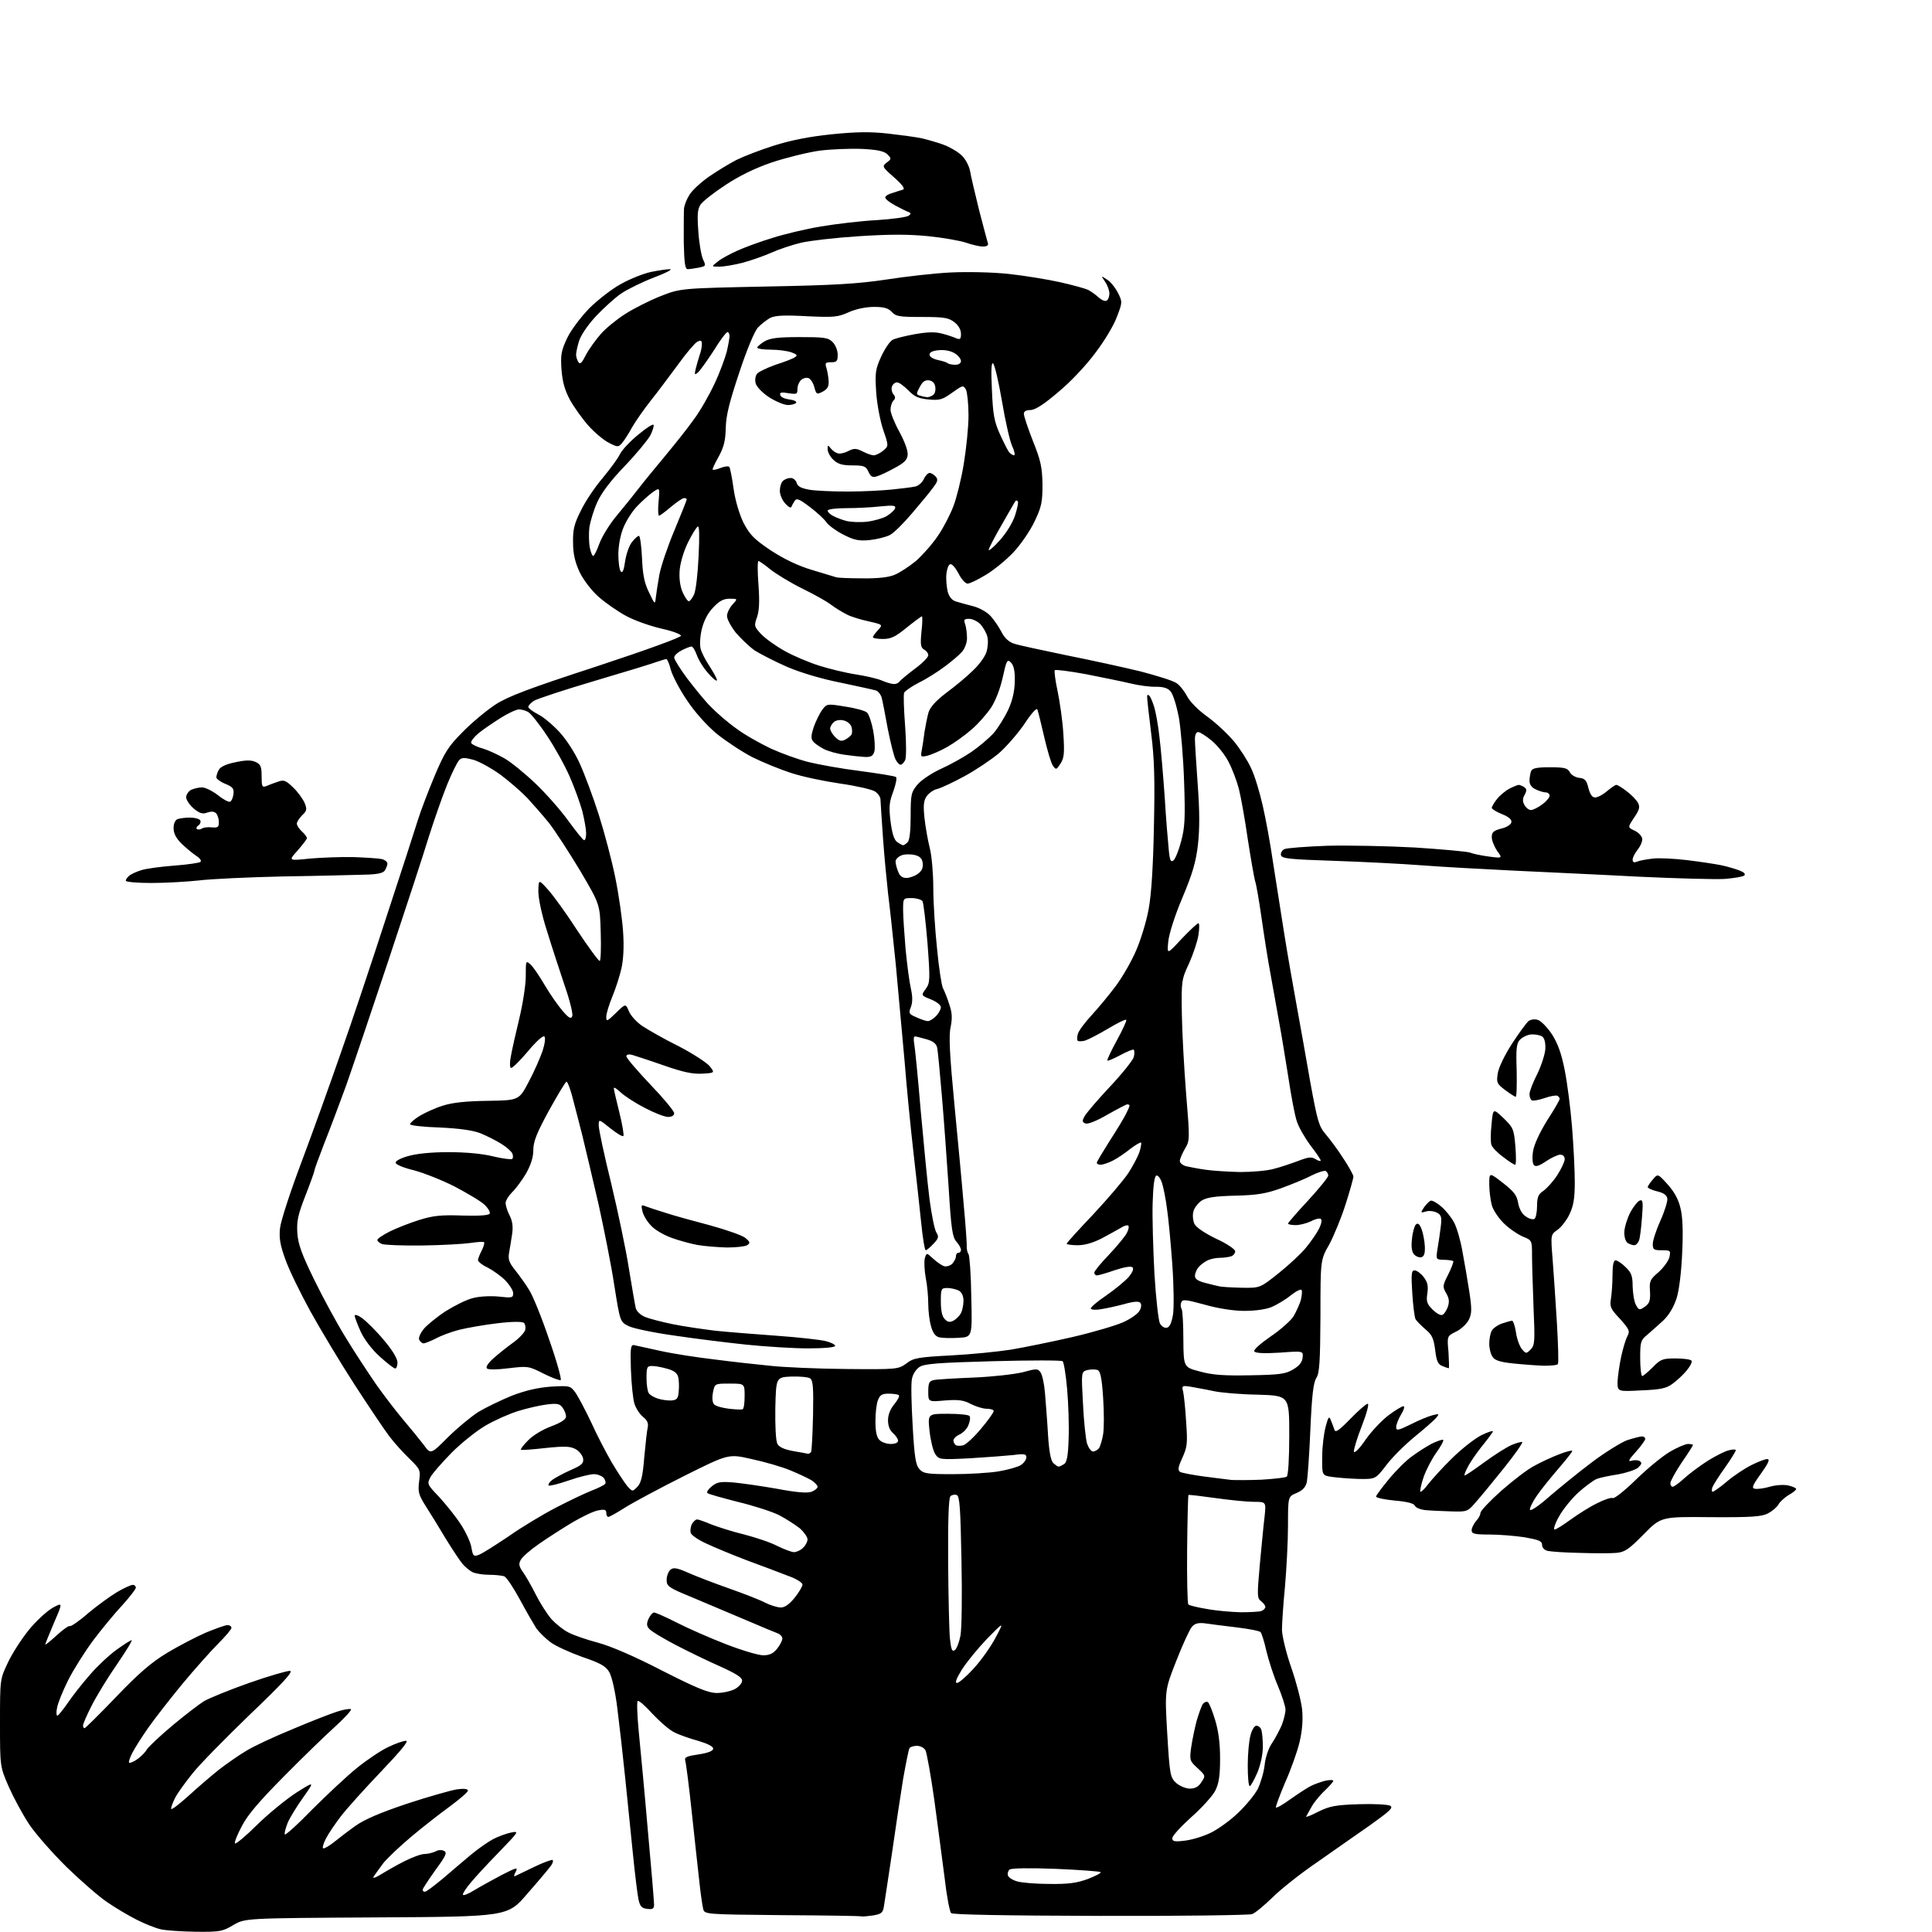 <?xml version="1.0" encoding="UTF-8" standalone="no"?>
<svg 
  version="1.1" 
  xmlns="http://www.w3.org/2000/svg" 
  xmlns:xlink="http://www.w3.org/1999/xlink" 
  xmlns:svg="http://www.w3.org/2000/svg"
  xmlns:rdf="http://www.w3.org/1999/02/22-rdf-syntax-ns#"
  xmlns:cc="http://creativecommons.org/ns#"
  xmlns:dc="http://purl.org/dc/elements/1.1/"
  viewBox="0 0 768 768"
  width="768"
  height="768"
>
<style>svg {background-color: white; }</style>"
<path stroke="none" fill="black" fill-rule="evenodd" d="M77.8,767.9C72.1,767.8 65.8,767.4 63.8,766.9C61.7,766.4 57.4,764.7 54.3,763.1C51.1,761.5 45.9,758.4 42.7,756.2C39.5,754.1 32.3,747.8 26.7,742.4C21.1,736.9 14.3,729.2 11.6,725.2C9.0,721.3 5.3,714.4 3.4,710.1C0.0,702.2 0.0,702.2 0.0,684.8C0.0,667.6 0.0,667.5 3.1,661.0C4.7,657.5 8.5,651.6 11.4,648.0C14.3,644.4 18.6,640.5 20.8,639.2C25.0,636.9 25.0,636.9 21.5,645.0C19.6,649.5 18.0,653.4 18.0,653.7C18.0,654.0 20.0,652.4 22.5,650.1C25.0,647.8 27.4,646.1 27.8,646.4C28.2,646.6 31.5,644.4 35.0,641.3C38.6,638.3 43.8,634.5 46.5,632.9C49.2,631.3 52.1,630.0 52.8,630.0C53.4,630.0 54.0,630.5 54.0,631.1C54.0,631.7 51.6,634.8 48.7,638.0C45.7,641.2 40.5,647.5 37.1,652.0C33.7,656.6 29.2,663.7 27.1,667.9C25.0,672.1 23.0,677.0 22.7,678.8C22.3,680.5 22.4,682.0 22.8,682.0C23.2,682.0 25.0,679.7 26.9,677.0C28.8,674.2 32.7,669.2 35.7,665.8C38.6,662.4 43.3,658.0 46.2,655.9C49.1,653.8 51.9,652.0 52.3,652.0C52.8,652.0 50.1,656.3 46.5,661.6C42.8,666.9 38.3,674.3 36.4,678.1C34.5,681.8 33.0,685.3 33.0,685.9C33.0,686.5 33.3,687.0 33.6,687.0C33.9,687.0 39.6,681.4 46.2,674.5C55.2,665.1 60.2,660.8 66.5,657.0C71.0,654.3 77.9,650.7 81.8,649.0C85.7,647.4 89.6,646.0 90.4,646.0C91.3,646.0 92.0,646.5 92.0,647.1C92.0,647.7 89.6,650.5 86.8,653.3C83.9,656.2 77.4,663.5 72.4,669.5C67.4,675.6 61.3,683.4 58.8,687.0C56.3,690.6 53.5,695.0 52.6,696.8C51.6,698.7 51.1,700.4 51.3,700.7C51.6,700.9 53.0,700.4 54.3,699.5C55.7,698.6 57.6,696.8 58.4,695.4C59.3,694.1 64.0,689.7 68.8,685.7C73.6,681.7 79.1,677.5 81.0,676.3C83.0,675.1 91.1,671.8 99.0,669.0C107.0,666.2 114.3,664.1 115.3,664.2C116.7,664.4 112.3,669.2 99.4,681.5C89.7,690.9 79.3,701.4 76.5,705.0C73.6,708.6 70.5,712.9 69.6,714.7C68.7,716.5 68.0,718.4 68.0,719.0C68.0,719.7 71.0,717.4 74.8,714.0C78.5,710.6 84.0,705.9 87.0,703.5C90.0,701.2 94.8,697.8 97.7,696.1C100.5,694.3 108.9,690.4 116.2,687.4C123.5,684.3 131.5,681.2 134.0,680.4C136.4,679.6 138.9,679.2 139.5,679.4C140.0,679.6 137.3,682.6 133.5,686.1C129.7,689.5 120.4,698.5 113.0,706.0C103.4,715.7 98.5,721.3 96.2,725.8C94.3,729.3 93.1,732.4 93.4,732.8C93.8,733.1 97.8,729.8 102.3,725.3C106.8,720.9 113.8,715.2 117.8,712.6C125.1,708.0 125.1,708.0 120.6,714.4C118.1,717.9 115.3,722.4 114.4,724.5C113.6,726.5 113.0,728.6 113.2,729.2C113.4,729.7 118.3,725.3 124.0,719.4C129.8,713.6 137.9,706.0 142.0,702.7C146.1,699.4 151.8,695.6 154.5,694.4C157.2,693.1 160.3,692.0 161.4,692.0C162.6,692.0 159.4,695.9 151.5,704.2C145.0,711.0 137.8,719.0 135.5,722.0C133.2,725.0 130.5,729.0 129.6,730.8C128.6,732.7 128.1,734.4 128.4,734.7C128.7,735.0 130.6,734.0 132.6,732.4C134.6,730.8 138.5,727.8 141.3,725.8C145.0,723.2 151.1,720.6 161.8,717.0C170.3,714.2 179.2,711.7 181.6,711.3C184.4,710.9 186.0,711.1 186.0,711.8C186.0,712.4 182.7,715.2 178.8,718.1C174.8,721.0 167.9,726.4 163.5,730.1C159.1,733.8 154.1,738.5 152.4,740.6C150.8,742.8 149.0,745.2 148.5,746.0C148.0,746.8 149.2,746.5 151.6,745.0C153.7,743.7 157.9,741.3 160.9,739.8C163.9,738.3 167.4,737.0 168.7,737.0C170.0,737.0 172.0,736.5 173.1,736.0C174.2,735.3 175.7,735.3 176.6,735.8C177.8,736.5 177.2,737.8 173.0,743.5C170.3,747.3 168.0,750.8 168.0,751.2C168.0,751.7 168.4,752.0 168.9,752.0C169.5,752.0 172.6,749.6 176.0,746.8C179.4,743.9 184.4,739.6 187.3,737.2C190.2,734.8 194.1,732.1 196.0,731.1C197.9,730.1 201.1,728.9 203.0,728.5C206.5,727.8 206.4,727.9 198.4,736.2C194.0,740.7 188.9,746.2 187.2,748.3C185.4,750.4 184.0,752.5 184.0,753.1C184.0,753.7 185.9,753.0 188.2,751.6C190.6,750.1 195.6,747.4 199.3,745.4C205.4,742.3 206.0,742.1 205.0,744.1C204.3,745.3 204.2,746.0 204.7,745.8C205.1,745.6 208.6,743.9 212.4,742.1C216.1,740.3 219.5,739.1 219.7,739.4C220.0,739.7 219.7,740.8 218.9,741.8C218.1,742.9 214.0,747.8 209.6,752.8C201.8,761.9 201.8,761.9 149.6,762.2C97.5,762.5 97.5,762.5 92.8,765.2C88.5,767.8 87.4,768.0 77.8,767.9zM342.5,761.8C341.9,761.6 327.7,761.4 310.8,761.3C280.0,761.0 280.0,761.0 279.5,758.7C279.2,757.5 278.5,752.7 278.0,748.0C277.5,743.3 276.1,731.0 275.0,720.5C273.9,710.0 272.7,700.8 272.4,699.9C272.0,698.5 273.0,698.1 277.7,697.4C281.6,696.8 283.5,696.0 283.5,695.1C283.5,694.2 281.2,693.1 277.5,692.0C274.2,691.1 269.9,689.6 268.0,688.6C266.1,687.7 262.2,684.3 259.3,681.2C256.5,678.1 253.9,675.8 253.5,676.2C253.1,676.5 253.3,681.9 253.9,688.2C254.5,694.4 256.2,712.0 257.5,727.3C258.9,742.5 260.0,755.9 260.0,757.1C260.0,758.7 259.5,759.1 257.3,758.8C255.1,758.6 254.4,757.8 253.8,755.0C253.4,753.1 252.4,745.0 251.6,737.0C250.8,729.0 249.4,715.3 248.5,706.5C247.6,697.7 246.2,685.4 245.4,679.1C244.6,672.4 243.2,666.4 242.2,664.7C240.8,662.3 238.7,661.1 231.3,658.6C226.3,656.8 220.6,654.2 218.7,652.7C216.7,651.2 214.3,648.8 213.2,647.3C212.2,645.7 209.2,640.6 206.7,635.9C204.1,631.1 201.3,626.9 200.4,626.6C199.6,626.3 196.8,626.0 194.4,626.0C191.9,626.0 188.9,625.5 187.7,624.9C186.5,624.2 184.8,622.8 183.8,621.6C182.8,620.4 179.8,615.9 177.1,611.5C174.5,607.1 170.9,601.3 169.1,598.5C166.4,594.2 166.1,593.0 166.6,588.9C167.2,584.4 167.1,584.1 162.8,579.9C160.3,577.5 156.7,573.5 154.8,571.0C152.9,568.5 146.7,559.3 141.0,550.5C135.3,541.7 127.4,528.5 123.4,521.3C119.4,514.0 114.9,504.8 113.5,500.8C111.4,495.1 110.9,492.3 111.3,488.3C111.6,485.4 115.3,474.0 119.9,461.8C124.3,450.1 131.3,430.6 135.5,418.5C139.8,406.4 147.9,382.1 153.6,364.5C159.4,346.9 165.0,329.6 166.1,326.0C167.2,322.4 170.2,314.6 172.7,308.6C176.7,299.1 178.2,296.7 183.9,291.0C187.5,287.3 193.4,282.4 196.9,280.1C202.0,276.8 210.2,273.7 237.2,264.9C257.8,258.1 270.9,253.3 270.7,252.7C270.5,252.0 266.8,250.7 262.6,249.8C258.3,248.8 252.1,246.6 248.8,244.8C245.5,243.0 240.6,239.6 237.9,237.2C235.0,234.6 231.9,230.5 230.4,227.4C228.6,223.5 227.8,220.2 227.8,215.7C227.7,210.6 228.2,208.3 230.9,203.0C232.6,199.4 236.5,193.6 239.5,190.1C242.4,186.6 245.6,182.3 246.4,180.6C247.2,178.9 250.5,175.4 253.7,172.8C256.9,170.1 259.6,168.4 259.8,168.9C260.0,169.4 259.4,171.3 258.5,173.1C257.5,174.9 253.0,180.4 248.3,185.3C242.7,191.1 238.9,196.2 237.4,199.7C236.0,202.7 234.7,207.2 234.3,209.5C234.0,211.9 234.1,215.5 234.4,217.4C234.8,219.4 235.4,221.0 235.8,221.0C236.2,221.0 237.3,218.8 238.3,216.0C239.3,213.3 242.4,208.2 245.3,204.8C248.2,201.3 252.1,196.5 254.0,194.0C255.9,191.5 260.7,185.7 264.6,181.0C268.5,176.3 273.6,169.9 275.9,166.6C278.3,163.4 281.9,157.1 284.0,152.6C286.1,148.2 288.2,142.4 288.9,139.8C289.5,137.2 290.0,134.4 290.0,133.6C290.0,132.7 289.6,132.0 289.2,132.0C288.7,132.0 286.2,135.3 283.7,139.4C281.1,143.4 278.3,147.3 277.4,148.1C276.1,149.2 276.0,149.0 276.6,146.4C277.0,144.8 277.7,142.5 278.1,141.2C278.6,139.9 279.0,138.0 279.0,136.9C279.0,135.3 278.7,135.1 277.1,135.9C276.1,136.5 272.6,140.6 269.4,145.1C266.1,149.5 261.4,155.9 258.8,159.1C256.2,162.4 252.8,167.2 251.3,169.8C249.9,172.4 248.0,175.3 247.2,176.2C245.8,177.8 245.5,177.8 242.0,176.0C240.0,175.0 236.3,171.9 233.9,169.2C231.5,166.5 228.2,161.9 226.6,159.0C224.5,155.1 223.6,151.9 223.2,146.9C222.8,140.9 223.1,139.4 225.5,134.3C227.1,131.0 231.0,125.9 234.4,122.4C237.8,119.1 243.4,114.7 247.0,112.8C250.6,110.8 255.9,108.7 258.8,108.1C261.7,107.5 265.1,107.0 266.3,107.0C267.5,107.1 264.7,108.5 260.0,110.3C255.3,112.1 249.4,115.0 246.9,116.7C244.4,118.4 239.8,122.6 236.7,125.9C233.4,129.5 230.7,133.6 230.1,135.8C229.5,137.8 229.0,140.2 229.0,141.0C229.0,141.8 229.4,143.1 229.9,143.9C230.6,145.0 231.3,144.3 232.9,141.1C234.1,138.8 236.8,135.1 238.8,132.8C240.8,130.5 245.1,127.0 248.4,124.9C251.6,122.8 257.9,119.6 262.4,117.8C270.5,114.6 270.5,114.6 304.5,113.9C331.9,113.4 341.2,112.8 352.5,111.1C360.2,109.9 371.7,108.6 378.1,108.3C384.9,108.0 394.5,108.2 401.1,108.9C407.4,109.6 416.6,111.1 421.5,112.2C426.4,113.3 431.4,114.7 432.5,115.2C433.6,115.8 435.5,117.1 436.7,118.2C437.9,119.3 439.3,119.9 439.9,119.5C440.5,119.2 441.0,117.9 441.0,116.7C441.0,115.4 440.2,113.3 439.3,112.0C437.6,109.5 437.6,109.5 440.0,111.1C441.4,111.9 443.3,114.3 444.4,116.4C446.2,120.0 446.2,120.2 444.0,125.9C442.9,129.1 439.0,135.6 435.4,140.3C431.7,145.3 425.3,152.1 420.5,156.0C414.9,160.8 411.4,163.0 409.6,163.0C407.9,163.0 407.0,163.5 407.0,164.5C407.0,165.4 408.6,170.2 410.6,175.3C413.7,183.0 414.3,185.8 414.4,192.5C414.4,199.5 414.1,201.3 411.3,207.2C409.5,211.0 405.8,216.4 402.9,219.5C400.0,222.6 395.1,226.6 391.9,228.5C388.8,230.4 385.5,232.0 384.6,232.0C383.8,232.0 382.1,230.2 381.0,227.9C379.8,225.7 378.4,224.0 377.7,224.3C377.0,224.5 376.4,226.3 376.2,228.2C376.0,230.2 376.3,233.3 376.7,235.1C377.3,237.3 378.4,238.6 380.0,239.1C381.4,239.5 384.5,240.4 386.9,241.0C389.3,241.6 392.3,243.3 393.7,244.8C395.1,246.3 397.0,249.1 398.1,251.2C399.3,253.6 401.0,255.2 403.2,255.9C405.0,256.5 414.4,258.5 424.0,260.5C433.6,262.4 446.8,265.3 453.4,266.9C459.9,268.6 466.3,270.6 467.6,271.5C468.9,272.3 470.8,274.7 471.9,276.8C473.0,278.9 476.4,282.4 480.1,285.0C483.5,287.5 488.2,291.9 490.6,294.8C492.9,297.6 496.0,302.4 497.3,305.3C498.7,308.1 500.7,314.8 501.9,320.0C503.1,325.2 505.0,335.4 506.0,342.5C507.1,349.6 509.1,362.2 510.4,370.5C511.7,378.8 514.0,391.8 515.4,399.5C516.8,407.2 519.3,421.1 520.9,430.4C523.7,445.7 524.3,447.8 527.0,450.9C528.7,452.9 531.9,457.2 534.0,460.5C536.2,463.8 538.0,467.1 538.0,467.7C538.0,468.4 536.6,473.4 534.9,478.7C533.2,484.1 530.2,491.3 528.4,494.7C524.9,500.8 524.9,500.8 524.9,523.1C524.8,541.5 524.5,545.8 523.3,547.7C522.1,549.5 521.5,554.5 520.9,568.1C520.5,578.0 519.8,587.4 519.5,589.1C519.0,591.2 517.9,592.4 515.4,593.5C512.0,594.9 512.0,594.9 512.0,606.4C512.0,612.7 511.4,623.7 510.8,630.7C510.1,637.7 509.6,645.5 509.6,648.0C509.7,650.5 511.3,657.2 513.3,662.9C515.3,668.6 517.2,676.0 517.6,679.4C518.0,683.5 517.7,687.8 516.6,692.5C515.7,696.3 513.1,703.6 510.8,708.7C508.6,713.9 507.0,718.3 507.2,718.5C507.5,718.8 510.1,717.3 513.1,715.1C516.1,713.0 519.6,710.7 521.0,710.0C522.3,709.3 524.9,708.4 526.7,707.9C528.5,707.5 530.0,707.5 530.0,707.9C530.0,708.3 528.5,710.0 526.8,711.6C525.0,713.3 522.6,716.1 521.5,718.0C520.4,719.9 519.4,721.8 519.2,722.1C519.1,722.5 521.3,721.6 524.2,720.1C528.7,717.9 531.1,717.5 540.2,717.2C546.1,717.0 551.6,717.3 552.6,717.8C554.0,718.6 552.5,719.9 544.4,725.7C538.9,729.5 529.4,736.2 523.1,740.6C516.8,744.9 509.0,751.1 505.8,754.3C502.5,757.5 498.9,760.5 497.7,760.9C496.5,761.3 469.3,761.7 437.3,761.6C399.3,761.5 378.7,761.1 378.1,760.5C377.5,759.9 376.3,753.6 375.5,746.5C374.6,739.3 372.7,725.4 371.4,715.5C370.0,705.6 368.4,696.8 367.9,695.8C367.4,694.8 365.8,694.0 364.5,694.0C363.2,694.0 361.8,694.4 361.5,695.0C361.2,695.5 360.1,701.0 359.0,707.2C358.0,713.4 356.0,726.6 354.6,736.5C353.1,746.4 351.7,755.9 351.4,757.6C351.0,760.3 350.5,760.8 347.2,761.4C345.2,761.7 343.1,761.9 342.5,761.8zM417.2,748.9C424.8,749.0 428.2,748.5 432.5,746.9C435.6,745.7 437.9,744.5 437.5,744.2C437.2,743.9 429.2,743.3 419.7,742.9C409.2,742.5 402.0,742.6 401.3,743.2C400.7,743.7 400.4,744.8 400.7,745.6C401.0,746.4 402.6,747.4 404.4,747.9C406.1,748.4 411.9,748.9 417.2,748.9zM470.9,731.7C473.7,731.4 478.3,730.0 481.2,728.6C484.1,727.2 489.0,723.7 492.1,720.7C495.3,717.7 498.8,713.4 500.0,711.1C501.1,708.8 502.4,704.5 502.7,701.7C503.0,698.7 504.2,695.0 505.6,693.0C506.9,691.1 508.6,687.8 509.5,685.8C510.3,683.7 511.0,681.0 511.0,679.6C511.0,678.3 509.6,674.0 508.0,670.2C506.3,666.3 504.3,660.0 503.4,656.3C502.6,652.6 501.5,649.2 501.1,648.8C500.7,648.3 496.4,647.5 491.5,646.9C486.5,646.3 480.9,645.6 479.0,645.3C476.4,645.0 475.0,645.3 473.8,646.7C472.9,647.7 470.1,653.8 467.6,660.2C463.0,671.9 463.0,671.9 464.0,689.2C465.0,705.8 465.2,706.6 467.6,708.8C469.0,710.0 471.4,711.0 473.0,711.0C475.1,711.0 476.5,710.2 477.6,708.4C479.3,705.9 479.2,705.8 476.1,702.9C473.0,700.1 472.8,699.7 473.5,694.7C473.9,691.9 474.9,687.0 475.7,684.0C476.6,681.0 477.7,677.9 478.2,677.3C478.8,676.6 479.6,676.3 480.1,676.6C480.6,676.8 481.9,680.0 483.0,683.6C484.4,688.2 485.0,693.0 485.0,699.1C485.0,706.0 484.5,709.0 483.1,711.8C482.1,713.8 477.8,718.6 473.6,722.3C469.4,726.1 466.0,729.8 466.0,730.7C466.0,732.0 466.9,732.2 470.9,731.7zM496.8,710.0C496.3,710.0 496.0,706.3 496.0,701.8C496.0,697.2 496.5,691.8 497.1,689.8C497.6,687.7 498.7,686.0 499.4,686.0C500.2,686.0 501.1,686.7 501.4,687.6C501.7,688.5 502.0,691.5 502.0,694.3C502.0,697.5 501.1,701.5 499.8,704.7C498.5,707.6 497.2,710.0 496.8,710.0zM284.8,673.0C287.2,673.0 290.4,672.3 292.0,671.5C293.7,670.6 295.0,669.1 295.0,668.1C295.0,666.8 292.6,665.3 286.2,662.4C281.4,660.3 273.4,656.4 268.4,653.8C263.3,651.1 258.6,648.3 258.0,647.4C257.0,646.3 257.0,645.4 257.8,643.5C258.5,642.1 259.4,641.0 260.0,641.0C260.6,641.0 264.7,642.8 269.2,645.1C273.7,647.4 282.4,651.2 288.6,653.6C294.8,656.0 301.4,658.0 303.4,658.0C305.9,658.0 307.4,657.3 308.9,655.4C310.1,653.9 311.0,652.1 311.0,651.3C311.0,650.6 310.2,649.7 309.2,649.3C308.3,649.0 302.6,646.6 296.5,644.0C290.4,641.4 280.9,637.4 275.2,635.0C265.7,631.1 265.0,630.6 265.0,628.0C265.0,626.5 265.7,624.7 266.5,624.0C267.7,623.0 269.1,623.2 273.8,625.3C277.0,626.7 284.3,629.5 290.0,631.5C295.7,633.5 302.1,636.0 304.2,637.1C306.2,638.1 309.0,639.0 310.4,639.0C312.0,639.0 313.8,637.7 315.9,635.1C317.6,633.0 319.0,630.6 319.0,629.9C319.0,629.1 316.4,627.5 313.2,626.4C310.1,625.2 302.8,622.4 297.0,620.3C291.2,618.1 284.0,615.1 280.8,613.6C277.7,612.2 274.9,610.3 274.6,609.4C274.3,608.6 274.5,607.0 275.0,605.9C275.6,604.9 276.5,604.0 277.1,604.0C277.7,604.0 280.2,604.9 282.8,606.0C285.4,607.0 291.3,608.9 295.9,610.0C300.5,611.2 306.5,613.2 309.1,614.6C311.8,615.9 314.7,617.0 315.6,617.0C316.6,617.0 318.2,616.3 319.2,615.3C320.2,614.4 321.0,612.9 321.0,611.9C321.0,611.0 319.6,609.0 317.9,607.5C316.1,606.1 312.4,603.7 309.7,602.3C306.9,600.9 299.5,598.5 293.2,597.0C287.0,595.4 281.5,593.9 281.2,593.5C280.8,593.1 281.6,591.9 283.0,590.8C285.1,589.1 286.5,588.9 291.5,589.3C294.8,589.6 302.6,590.7 308.8,591.8C316.7,593.3 320.9,593.6 322.6,593.0C323.9,592.5 325.0,591.6 325.0,591.0C325.0,590.5 324.0,589.4 322.7,588.5C321.4,587.7 317.6,585.9 314.2,584.5C310.9,583.1 303.9,581.1 298.8,580.0C289.6,577.9 289.6,577.9 272.0,586.7C262.4,591.5 251.8,597.2 248.6,599.2C245.3,601.3 242.3,603.0 241.8,603.0C241.4,603.0 241.0,602.3 241.0,601.4C241.0,600.1 240.3,599.9 237.8,600.4C236.0,600.7 231.4,602.9 227.5,605.2C223.7,607.5 217.7,611.3 214.3,613.7C210.8,616.1 207.5,619.0 207.0,620.1C206.1,621.6 206.3,622.7 207.8,624.8C208.9,626.3 211.2,630.3 212.9,633.7C214.6,637.1 217.4,641.5 219.1,643.5C220.9,645.5 223.9,647.9 225.9,648.9C227.9,650.0 233.2,651.8 237.7,653.0C242.9,654.4 252.4,658.5 263.2,664.1C276.8,671.0 281.4,672.9 284.8,673.0zM380.4,669.0C381.2,669.0 384.2,666.4 387.1,663.2C390.1,659.9 394.0,654.4 395.8,650.9C399.2,644.5 399.2,644.5 392.3,651.5C388.6,655.4 384.1,660.9 382.3,663.8C380.2,667.2 379.5,669.0 380.4,669.0zM379.6,655.9C380.3,655.4 381.3,652.8 381.8,650.2C382.3,647.5 382.5,634.4 382.2,620.2C381.8,599.4 381.5,594.7 380.3,594.3C379.5,594.0 378.4,594.2 377.8,594.8C377.1,595.5 376.8,604.6 376.9,620.7C377.0,634.3 377.3,648.1 377.6,651.3C378.1,655.8 378.5,656.8 379.6,655.9zM493.2,640.9C496.8,640.9 500.5,640.7 501.4,640.4C502.3,640.1 503.0,639.3 503.0,638.8C503.0,638.2 502.2,637.2 501.3,636.5C499.7,635.3 499.7,634.2 500.8,621.9C501.5,614.5 502.3,605.9 502.7,602.8C503.3,597.0 503.3,597.0 498.4,597.0C495.7,597.0 488.8,596.3 483.1,595.5C477.4,594.7 472.5,594.1 472.4,594.3C472.3,594.4 472.0,604.1 471.9,615.8C471.8,627.5 472.0,637.4 472.4,637.8C472.8,638.2 476.1,639.0 479.8,639.6C483.5,640.3 489.5,640.8 493.2,640.9zM190.5,618.0C191.8,617.5 197.0,614.2 202.2,610.7C207.3,607.1 215.8,602.0 221.0,599.3C226.2,596.6 232.7,593.5 235.3,592.5C237.9,591.5 240.3,590.3 240.6,589.8C240.9,589.3 240.6,588.3 240.0,587.5C239.3,586.7 237.5,586.0 236.1,586.0C234.6,586.0 230.1,587.1 226.1,588.5C222.0,589.9 218.5,590.8 218.1,590.5C217.8,590.1 218.4,589.2 219.5,588.3C220.6,587.5 223.9,585.7 226.8,584.4C231.2,582.5 232.1,581.7 231.8,579.8C231.6,578.6 230.3,576.9 228.9,576.1C226.7,574.9 224.6,574.8 216.9,575.6C211.7,576.2 207.3,576.5 207.1,576.3C206.8,576.1 208.1,574.4 209.9,572.6C211.8,570.6 215.8,568.2 219.1,567.0C223.1,565.5 225.0,564.2 225.0,563.1C225.0,562.1 224.4,560.6 223.6,559.5C222.5,558.0 221.4,557.8 217.4,558.3C214.7,558.6 209.6,559.8 206.0,560.9C202.4,562.0 196.6,564.6 193.0,566.7C189.4,568.8 183.4,573.6 179.5,577.5C175.7,581.4 171.9,585.7 171.1,587.2C169.7,589.9 169.8,590.1 174.7,595.2C177.4,598.2 181.3,603.0 183.2,606.0C185.2,609.0 187.1,613.2 187.4,615.2C188.0,618.6 188.3,618.9 190.5,618.0zM642.5,617.3C640.3,617.5 633.8,617.5 628.0,617.3C622.2,617.2 616.5,616.8 615.2,616.5C613.9,616.2 613.0,615.2 613.0,614.1C613.0,612.6 611.7,612.1 606.1,611.1C602.2,610.5 595.9,610.0 592.1,610.0C586.1,610.0 585.0,609.7 585.0,608.3C585.0,607.4 585.8,605.8 586.7,604.7C587.7,603.7 588.5,602.2 588.5,601.4C588.5,600.6 592.3,596.6 596.9,592.5C601.5,588.5 607.3,584.0 609.9,582.7C612.4,581.3 616.9,579.2 619.8,578.1C622.6,577.0 625.0,576.4 625.0,576.8C625.0,577.2 622.5,580.3 619.5,583.8C616.5,587.3 612.6,592.1 610.9,594.6C609.2,597.0 608.0,599.6 608.2,600.2C608.4,600.8 612.0,598.4 616.0,594.8C620.1,591.3 627.7,585.1 632.9,581.2C638.1,577.3 644.4,573.4 646.8,572.5C649.3,571.7 652.0,571.0 652.7,571.0C653.4,571.0 654.0,571.4 654.0,572.0C654.0,572.5 652.3,574.9 650.3,577.1C647.5,580.2 647.0,581.1 648.5,580.7C649.6,580.3 651.1,580.4 651.8,580.8C652.8,581.5 652.6,582.0 651.2,583.4C650.1,584.3 646.5,585.5 643.1,586.1C639.8,586.6 636.0,587.4 634.7,587.9C633.5,588.4 630.2,590.8 627.4,593.3C624.7,595.8 621.2,600.1 619.7,602.9C618.1,605.7 617.4,608.0 618.0,608.0C618.6,608.0 621.4,606.2 624.3,604.1C627.2,602.0 631.9,599.0 634.8,597.6C637.7,596.1 640.5,595.2 641.1,595.5C641.6,595.9 645.8,592.6 650.3,588.2C654.8,583.8 660.9,578.8 663.8,577.1C666.7,575.4 670.0,574.0 671.0,574.0C672.1,574.0 673.0,574.2 673.0,574.4C673.0,574.6 671.0,577.8 668.5,581.4C666.0,585.1 664.0,588.8 664.0,589.6C664.0,590.4 664.4,591.0 664.9,591.0C665.5,591.0 667.6,589.4 669.7,587.5C671.8,585.6 676.0,582.5 679.0,580.6C682.1,578.7 685.8,576.8 687.3,576.5C688.8,576.1 690.0,576.1 690.0,576.5C690.0,576.9 688.1,580.0 685.7,583.4C683.3,586.7 681.1,590.3 680.7,591.2C680.4,592.2 680.4,593.0 680.8,593.0C681.2,593.0 683.8,591.2 686.5,588.9C689.2,586.6 693.6,583.7 696.2,582.4C698.8,581.1 701.6,580.0 702.5,580.0C703.7,580.0 703.0,581.6 700.0,585.8C696.6,590.5 696.2,591.6 697.6,591.8C698.5,592.0 701.2,591.7 703.5,591.0C705.9,590.3 709.2,590.1 710.9,590.5C712.6,590.9 714.0,591.5 714.0,591.9C714.0,592.3 712.7,593.4 711.0,594.3C709.4,595.3 707.5,597.0 707.0,598.0C706.4,599.1 704.5,600.7 702.8,601.6C700.3,602.9 696.3,603.2 680.0,603.1C660.3,602.9 660.3,602.9 653.4,609.9C647.5,615.9 645.9,617.0 642.5,617.3zM576.9,600.8C573.4,600.7 568.8,600.5 566.7,600.3C564.6,600.1 562.7,599.3 562.4,598.5C562.0,597.6 559.2,596.9 554.4,596.5C550.3,596.1 547.0,595.4 547.0,594.9C547.0,594.5 549.3,591.4 552.1,588.0C554.9,584.6 559.0,580.5 561.3,578.9C563.6,577.2 567.2,574.9 569.3,573.8C571.5,572.8 573.4,572.1 573.7,572.4C574.0,572.6 572.8,574.9 571.0,577.4C569.2,579.9 566.9,584.3 565.9,587.2C564.9,590.1 564.4,592.7 564.6,593.0C564.9,593.2 566.3,591.9 567.7,590.0C569.2,588.1 573.3,583.5 577.0,579.9C580.7,576.2 586.0,572.0 588.9,570.5C591.8,569.1 593.8,568.5 593.4,569.2C593.0,569.9 590.9,572.7 588.7,575.4C586.6,578.1 584.2,581.6 583.4,583.3C582.5,584.9 582.0,586.3 582.2,586.5C582.4,586.7 585.9,584.3 590.0,581.3C594.1,578.3 599.0,575.2 600.9,574.4C602.8,573.6 604.7,573.1 605.1,573.2C605.5,573.4 602.3,578.0 597.9,583.5C593.5,589.0 588.4,595.2 586.6,597.2C583.4,600.9 583.2,601.0 576.9,600.8zM253.3,591.1C254.8,589.6 255.5,587.0 256.1,579.3C256.6,573.9 257.2,568.5 257.5,567.3C257.8,565.8 257.3,564.6 255.7,563.3C254.4,562.3 252.8,559.9 252.2,558.0C251.6,556.1 251.0,550.0 250.8,544.5C250.5,536.1 250.7,534.5 252.0,534.7C252.8,534.9 257.6,535.9 262.5,537.0C267.4,538.1 277.1,539.6 284.0,540.4C290.9,541.3 300.8,542.4 306.0,542.9C311.2,543.5 324.8,544.1 336.3,544.2C356.7,544.4 357.1,544.3 360.3,542.0C363.1,539.8 365.0,539.5 378.0,538.8C386.0,538.4 396.7,537.3 401.9,536.5C407.1,535.6 418.1,533.4 426.3,531.5C434.5,529.6 443.6,526.9 446.5,525.6C449.4,524.3 452.4,522.2 453.0,521.0C453.8,519.6 453.8,518.4 453.2,517.8C452.6,517.2 450.3,517.4 446.9,518.4C443.9,519.2 439.8,520.1 437.8,520.4C435.8,520.8 433.9,520.7 433.6,520.2C433.4,519.8 436.1,517.4 439.7,515.0C443.3,512.5 447.3,509.2 448.7,507.6C450.1,505.9 450.8,504.4 450.2,503.8C449.6,503.2 446.9,503.7 443.2,504.9C439.8,506.1 436.6,507.0 436.0,507.0C435.5,507.0 435.0,506.5 435.0,505.9C435.0,505.3 437.6,502.1 440.9,498.7C444.1,495.3 447.3,491.4 447.9,490.2C448.6,488.9 448.9,487.5 448.5,487.2C448.2,486.9 446.9,487.2 445.7,488.0C444.5,488.7 441.1,490.6 438.1,492.2C434.6,494.0 431.3,495.0 428.4,495.0C426.0,495.0 424.0,494.7 424.0,494.4C424.0,494.1 428.8,488.8 434.6,482.7C440.4,476.5 446.6,469.2 448.4,466.5C450.2,463.8 452.2,460.0 452.9,458.1C453.5,456.2 453.8,454.5 453.6,454.2C453.3,454.0 451.4,455.1 449.3,456.7C447.2,458.4 444.1,460.5 442.3,461.4C440.5,462.3 438.4,463.0 437.5,463.0C436.7,463.0 436.0,462.7 436.0,462.2C436.0,461.8 438.3,458.0 441.0,453.7C443.8,449.4 446.7,444.6 447.5,443.0C448.3,441.4 449.0,439.9 449.0,439.5C449.0,439.2 448.6,439.0 448.1,439.0C447.7,439.0 444.1,440.9 440.2,443.1C436.1,445.5 432.4,447.0 431.5,446.6C430.2,446.1 430.1,445.6 431.1,443.8C431.8,442.5 436.3,437.2 441.2,432.0C446.1,426.8 450.3,421.5 450.7,420.2C451.0,419.0 451.0,417.7 450.7,417.3C450.4,417.0 448.0,418.0 445.4,419.4C442.8,420.8 440.5,421.8 440.2,421.6C440.0,421.3 441.7,417.7 444.0,413.5C446.3,409.3 448.0,405.6 447.7,405.4C447.4,405.1 444.1,406.7 440.3,409.0C436.6,411.2 432.5,413.3 431.2,413.7C429.9,414.0 428.7,414.0 428.4,413.7C428.1,413.4 428.1,412.1 428.5,410.9C428.9,409.6 431.4,406.3 433.9,403.6C436.5,400.8 440.8,395.6 443.5,392.0C446.2,388.4 449.8,382.1 451.6,377.9C453.4,373.8 455.7,366.4 456.6,361.4C457.7,355.5 458.4,344.4 458.7,328.5C459.1,310.0 458.9,301.5 457.6,291.5C456.7,284.3 456.0,277.8 456.0,277.0C456.0,276.1 456.3,276.0 456.9,276.6C457.4,277.1 458.2,279.1 458.8,281.0C459.4,282.9 460.4,288.3 460.9,293.0C461.5,297.7 462.4,308.5 463.0,317.0C463.5,325.5 464.3,334.9 464.6,337.8C465.0,342.1 465.4,342.9 466.5,342.0C467.2,341.4 468.6,338.0 469.5,334.5C471.0,329.0 471.2,325.3 470.7,310.8C470.4,301.3 469.4,289.7 468.6,285.1C467.7,280.5 466.3,275.9 465.3,274.8C464.2,273.5 462.4,273.0 459.6,273.0C457.3,273.1 452.8,272.5 449.5,271.7C446.2,270.9 438.2,269.3 431.7,268.0C425.2,266.8 419.6,266.1 419.3,266.4C419.0,266.7 419.5,270.5 420.4,274.7C421.3,279.0 422.4,286.6 422.7,291.7C423.2,299.4 423.0,301.3 421.6,303.5C419.9,306.1 419.8,306.1 418.5,304.3C417.8,303.3 416.3,298.2 415.1,293.0C413.9,287.8 412.7,282.9 412.4,282.1C412.1,281.2 410.1,283.4 407.2,287.8C404.6,291.6 400.0,296.9 397.0,299.5C394.0,302.0 387.9,306.1 383.5,308.5C379.1,310.9 374.2,313.2 372.7,313.6C371.1,313.9 369.2,315.3 368.3,316.6C367.1,318.4 367.0,320.4 367.5,325.2C367.9,328.7 368.8,334.0 369.6,337.1C370.4,340.2 371.0,347.4 371.0,353.1C371.0,358.8 371.7,369.7 372.5,377.2C373.2,384.7 374.3,391.7 374.8,392.7C375.3,393.7 376.5,396.5 377.3,399.1C378.5,402.5 378.6,404.7 377.9,408.2C377.1,411.6 377.5,419.3 379.4,439.1C380.8,453.6 382.5,471.6 383.1,479.0C383.8,486.4 384.3,493.6 384.3,495.0C384.2,496.4 384.5,497.9 385.0,498.5C385.4,499.1 386.0,506.7 386.1,515.5C386.5,531.5 386.5,531.5 381.1,531.8C378.1,532.0 374.6,531.9 373.3,531.6C371.8,531.2 370.8,529.8 370.1,527.2C369.5,525.2 369.0,521.2 369.0,518.4C369.0,515.6 368.6,510.9 368.0,508.0C367.5,505.2 367.3,501.7 367.6,500.3C368.3,497.9 368.3,497.9 370.9,500.3C372.3,501.6 374.3,503.0 375.2,503.3C376.2,503.6 377.6,503.2 378.5,502.4C379.3,501.5 380.0,500.2 380.0,499.4C380.0,498.6 380.4,498.0 381.0,498.0C381.6,498.0 382.0,497.5 382.0,496.8C382.0,496.2 381.2,494.7 380.2,493.6C378.6,491.8 378.1,488.5 377.1,472.0C376.4,461.3 375.2,444.9 374.4,435.5C373.6,426.1 372.8,417.5 372.5,416.3C372.1,414.8 370.8,413.8 368.2,413.1C366.2,412.5 364.1,412.0 363.7,412.0C363.2,412.0 363.1,413.2 363.4,414.8C363.7,416.3 364.9,428.3 366.0,441.5C367.2,454.7 368.7,470.5 369.5,476.7C370.3,482.8 371.5,488.8 372.2,489.9C373.3,491.6 373.1,492.3 371.0,494.5C369.7,495.9 368.3,497.0 368.0,497.0C367.6,497.0 366.8,492.2 366.2,486.2C365.6,480.3 364.2,467.6 363.1,458.0C362.0,448.4 360.4,432.2 359.6,422.0C358.7,411.8 357.1,394.5 356.1,383.5C355.0,372.5 353.6,359.7 353.0,355.0C352.5,350.3 351.5,340.4 351.0,333.0C350.5,325.6 350.0,318.7 350.0,317.8C350.0,316.8 349.0,315.4 347.8,314.6C346.5,313.8 340.4,312.4 334.1,311.5C327.9,310.6 319.1,308.8 314.6,307.3C310.2,305.9 303.1,303.0 298.9,300.9C294.7,298.7 288.4,294.5 284.8,291.6C280.9,288.3 276.2,283.1 273.1,278.4C270.2,274.2 267.4,268.7 266.7,266.4C266.1,264.0 265.3,262.0 264.9,262.0C264.5,262.0 262.9,262.5 261.4,263.0C259.9,263.6 248.8,267.0 236.6,270.6C224.4,274.2 213.5,277.8 212.2,278.6C211.0,279.4 210.0,280.5 210.0,281.0C210.0,281.5 211.7,282.8 213.8,283.9C215.9,284.9 219.7,288.1 222.3,290.9C225.0,293.8 228.5,299.1 230.5,303.6C232.4,307.8 235.8,316.9 238.0,323.8C240.2,330.7 243.2,342.0 244.6,348.9C246.0,355.8 247.4,365.6 247.7,370.6C248.1,376.4 247.8,381.6 247.0,385.1C246.3,388.1 244.7,393.1 243.4,396.2C242.1,399.4 241.0,402.9 241.0,404.2C241.0,406.2 241.3,406.1 244.9,402.6C248.7,398.9 248.7,398.9 250.0,402.0C250.7,403.7 253.1,406.4 255.4,407.9C257.7,409.4 264.1,413.1 269.8,415.9C275.4,418.8 280.9,422.4 282.1,423.8C284.2,426.5 284.2,426.5 279.1,426.8C275.3,427.0 271.5,426.2 263.8,423.5C258.1,421.5 252.5,419.7 251.2,419.3C249.9,419.0 249.0,419.2 249.0,419.9C249.0,420.6 253.3,425.6 258.5,431.1C263.7,436.5 268.0,441.7 268.0,442.5C268.0,443.4 267.1,444.0 265.6,444.0C264.2,444.0 260.1,442.4 256.3,440.4C252.6,438.5 248.3,435.7 246.8,434.3C245.2,432.8 244.0,432.0 244.0,432.6C244.0,433.1 245.0,437.4 246.2,442.2C247.4,447.0 248.1,451.2 247.8,451.6C247.4,451.9 245.1,450.5 242.6,448.5C238.0,444.8 238.0,444.8 238.0,447.4C238.0,448.9 240.2,459.3 243.0,470.6C245.7,481.9 248.9,497.1 250.0,504.3C251.2,511.6 252.4,518.6 252.7,519.9C253.0,521.2 254.5,522.7 256.4,523.5C258.1,524.2 263.1,525.5 267.5,526.4C271.9,527.3 279.6,528.4 284.5,529.0C289.4,529.5 300.5,530.4 309.0,531.0C317.5,531.6 326.2,532.6 328.2,533.1C330.3,533.6 332.0,534.5 332.0,535.0C332.0,535.6 327.5,536.0 321.2,536.0C315.3,536.0 304.2,535.3 296.5,534.5C288.8,533.7 276.0,532.1 268.0,530.9C260.0,529.8 251.9,528.1 250.0,527.2C246.5,525.5 246.5,525.5 244.2,511.0C243.0,503.0 240.1,488.6 238.0,479.0C235.8,469.4 232.8,456.8 231.4,451.0C229.9,445.2 228.1,438.1 227.3,435.2C226.5,432.4 225.6,430.0 225.2,430.0C224.8,430.0 221.7,435.2 218.2,441.5C213.3,450.5 212.0,453.8 212.0,457.2C212.0,460.1 211.0,463.1 209.1,466.5C207.5,469.2 205.0,472.6 203.6,473.9C202.2,475.3 201.0,477.2 201.0,478.2C201.0,479.3 201.7,481.5 202.6,483.2C203.7,485.4 204.0,487.6 203.6,490.4C203.3,492.7 202.7,496.0 202.4,497.8C201.9,500.5 202.3,501.8 204.7,504.8C206.3,506.8 208.9,510.4 210.3,512.7C211.8,515.0 215.4,523.9 218.3,532.5C221.3,541.0 223.3,548.3 222.9,548.6C222.4,548.8 219.4,547.7 216.0,546.0C210.1,543.0 209.8,543.0 202.2,543.9C197.5,544.5 194.1,544.5 193.6,544.0C193.0,543.4 194.0,541.9 196.1,540.0C198.0,538.3 201.5,535.5 204.0,533.7C206.5,531.9 208.6,529.6 208.8,528.6C209.0,527.6 208.8,526.4 208.3,525.9C207.7,525.3 203.7,525.3 197.9,526.0C192.7,526.6 185.9,527.8 182.6,528.6C179.4,529.4 175.2,531.0 173.2,532.1C171.2,533.1 169.0,534.0 168.4,534.0C167.7,534.0 167.0,533.3 166.6,532.5C166.3,531.7 167.2,529.8 168.5,528.2C169.9,526.6 173.8,523.4 177.2,521.2C180.7,519.0 185.5,516.6 188.0,516.0C190.7,515.3 194.8,515.1 198.2,515.4C203.5,516.0 204.0,515.9 204.0,514.1C204.0,513.0 202.6,510.8 200.9,509.0C199.2,507.3 196.0,505.0 193.9,503.9C191.7,502.9 190.0,501.5 190.0,500.9C190.0,500.4 190.7,498.6 191.5,497.1C192.3,495.5 192.7,494.0 192.4,493.8C192.2,493.5 189.7,493.7 187.0,494.1C184.3,494.5 175.6,495.0 167.8,495.1C159.9,495.2 152.7,494.9 151.8,494.5C150.8,494.1 150.0,493.4 150.0,492.9C150.0,492.4 152.1,491.0 154.8,489.6C157.4,488.3 162.7,486.2 166.5,485.0C172.2,483.2 175.4,482.9 183.9,483.2C190.8,483.4 194.4,483.1 194.7,482.4C194.9,481.8 194.0,480.2 192.6,478.9C191.3,477.6 185.9,474.4 180.8,471.7C175.7,469.1 168.3,466.2 164.5,465.2C160.7,464.3 157.5,463.0 157.3,462.3C157.0,461.6 159.0,460.5 162.1,459.6C165.5,458.6 171.3,458.0 178.3,458.0C185.1,458.0 191.8,458.6 196.1,459.7C199.9,460.6 203.3,461.0 203.6,460.7C204.0,460.4 204.0,459.4 203.7,458.6C203.4,457.8 201.4,456.0 199.3,454.7C197.2,453.4 193.5,451.5 191.0,450.5C187.9,449.3 182.9,448.6 174.8,448.2C168.3,448.0 163.0,447.4 163.0,446.9C163.0,446.4 164.7,444.9 166.8,443.6C169.0,442.3 173.1,440.4 176.1,439.5C179.8,438.3 185.3,437.7 193.9,437.6C206.3,437.4 206.3,437.4 210.2,430.0C212.4,425.9 214.8,420.3 215.7,417.7C216.6,414.9 216.9,412.5 216.4,412.0C215.9,411.5 213.0,414.1 209.7,418.1C206.5,421.9 203.5,424.8 203.1,424.5C202.6,424.3 202.6,422.1 203.1,419.8C203.5,417.4 205.0,410.8 206.4,405.0C207.8,399.2 209.0,391.6 209.0,388.1C209.0,381.9 209.0,381.7 210.9,383.4C212.0,384.4 214.5,388.1 216.6,391.7C218.7,395.3 221.9,399.8 223.6,401.8C226.2,404.8 227.0,405.2 227.5,403.9C227.8,403.0 226.5,397.6 224.5,391.9C222.6,386.2 219.4,376.5 217.5,370.3C215.4,363.8 214.0,357.2 214.0,354.3C214.1,349.5 214.1,349.5 217.8,353.6C219.9,355.9 225.2,363.2 229.5,369.9C233.9,376.5 237.9,382.0 238.4,382.0C238.8,382.0 239.0,376.9 238.8,370.8C238.5,359.5 238.5,359.5 230.6,346.1C226.2,338.8 220.7,330.3 218.2,327.1C215.7,324.0 211.8,319.6 209.6,317.2C207.3,314.8 202.6,310.7 199.0,308.0C195.4,305.4 190.5,302.7 188.1,302.0C184.6,301.1 183.5,301.1 182.5,302.2C181.8,302.9 179.6,307.3 177.7,312.0C175.8,316.7 172.6,325.9 170.5,332.5C168.5,339.1 161.3,361.1 154.5,381.5C147.7,401.9 140.1,424.4 137.6,431.5C135.0,438.6 131.1,449.0 128.9,454.5C126.8,460.0 125.0,464.8 125.0,465.3C125.0,465.7 123.4,470.2 121.4,475.3C118.4,483.0 117.9,485.4 118.2,490.2C118.5,494.6 120.0,498.7 124.9,508.7C128.3,515.7 133.9,526.0 137.3,531.5C140.6,537.0 146.1,545.3 149.3,550.0C152.6,554.7 157.6,561.2 160.4,564.5C163.2,567.8 166.8,572.2 168.4,574.3C171.2,578.2 171.2,578.2 178.0,571.4C181.7,567.7 187.2,563.2 190.1,561.3C193.1,559.5 199.1,556.6 203.5,554.8C209.0,552.7 213.8,551.6 219.1,551.2C226.6,550.8 226.7,550.8 228.9,553.8C230.0,555.5 232.8,560.7 235.0,565.4C237.1,570.1 240.8,577.2 243.1,581.2C245.5,585.2 248.3,589.5 249.4,590.8C251.4,593.0 251.4,593.0 253.3,591.1zM501.5,588.2C506.4,587.9 510.9,587.4 511.5,587.0C512.1,586.5 512.5,579.7 512.5,570.5C512.5,554.8 512.5,554.8 500.0,554.4C493.1,554.3 485.2,553.6 482.5,553.0C479.8,552.4 475.7,551.7 473.6,551.3C469.9,550.7 469.7,550.8 470.3,553.1C470.6,554.4 471.2,559.8 471.5,565.1C472.1,573.7 472.0,575.1 470.0,579.5C468.3,583.2 468.1,584.4 469.1,585.1C469.8,585.5 474.0,586.3 478.4,586.9C482.9,587.5 487.9,588.1 489.5,588.3C491.1,588.4 496.6,588.4 501.5,588.2zM540.1,587.9C536.5,587.8 531.7,587.4 529.5,587.1C525.5,586.5 525.5,586.5 525.6,579.0C525.6,574.9 526.3,569.5 527.0,567.0C528.0,563.2 528.4,562.8 529.0,564.5C529.5,565.6 530.1,567.3 530.4,568.2C530.8,569.7 532.1,568.8 536.8,564.0C540.0,560.7 543.1,558.0 543.7,558.0C544.3,558.0 543.3,561.8 541.4,566.7C539.5,571.5 538.1,576.2 538.2,577.0C538.4,577.9 540.4,575.9 542.9,572.2C545.4,568.7 549.5,564.4 552.1,562.5C554.6,560.6 557.3,559.0 557.9,559.0C558.5,559.0 558.1,560.4 557.0,562.2C555.9,564.0 555.0,566.3 555.0,567.3C555.0,568.8 555.7,568.7 560.8,566.2C563.9,564.6 567.8,563.0 569.4,562.6C572.1,561.9 572.2,562.0 571.0,563.5C570.2,564.5 566.4,567.8 562.5,571.0C558.6,574.2 553.4,579.3 551.1,582.4C546.8,588.0 546.8,588.0 540.1,587.9zM378.8,586.0C385.2,586.0 393.3,585.5 396.9,584.9C400.5,584.3 404.5,583.2 405.8,582.4C407.0,581.6 408.0,580.2 408.0,579.3C408.0,578.0 407.2,577.8 402.8,578.4C399.9,578.7 392.0,579.3 385.4,579.7C373.4,580.3 373.2,580.2 371.7,577.9C370.9,576.6 369.9,572.5 369.5,568.8C368.8,562.0 368.8,562.0 376.8,562.0C381.3,562.0 385.1,562.4 385.4,562.9C385.8,563.4 385.6,565.0 385.0,566.4C384.5,567.9 382.9,569.5 381.5,570.2C380.1,570.8 379.0,571.9 379.0,572.6C379.0,573.3 379.5,574.2 380.0,574.5C380.6,574.8 381.9,574.8 383.0,574.5C384.1,574.1 387.3,571.2 390.0,567.9C392.8,564.6 395.0,561.5 395.0,560.9C395.0,560.4 393.8,560.0 392.2,560.0C390.7,560.0 387.9,559.1 385.9,558.1C383.1,556.6 381.1,556.3 375.7,556.7C369.0,557.3 369.0,557.3 369.0,553.2C369.0,549.7 369.4,549.0 371.2,548.6C372.5,548.3 379.6,547.9 387.0,547.6C394.4,547.3 403.2,546.3 406.5,545.5C411.9,544.0 412.6,544.0 413.6,545.5C414.3,546.4 415.1,550.1 415.4,553.8C415.7,557.5 416.3,564.9 416.6,570.3C417.0,576.8 417.7,580.6 418.7,581.6C419.5,582.3 420.4,583.0 420.8,583.0C421.2,583.0 422.2,582.5 423.0,582.0C424.1,581.3 424.6,578.7 424.8,571.8C425.0,566.7 424.7,557.9 424.2,552.2C423.7,546.5 422.9,541.5 422.4,541.1C421.9,540.7 409.5,540.7 394.7,541.1C372.8,541.7 367.5,542.1 365.5,543.4C364.1,544.3 362.8,546.4 362.5,548.2C362.1,550.0 362.3,558.4 362.8,566.8C363.5,579.2 364.0,582.4 365.5,584.0C367.1,585.8 368.6,586.0 378.8,586.0zM321.2,577.9C321.6,577.9 322.1,577.6 322.4,577.2C322.7,576.8 323.0,570.2 323.2,562.6C323.4,551.4 323.2,548.7 322.0,547.9C321.2,547.4 317.8,547.1 314.5,547.2C308.5,547.5 308.5,547.5 308.2,559.8C308.1,566.8 308.4,572.8 309.0,573.9C309.6,575.2 311.8,576.2 315.2,576.8C318.1,577.3 320.8,577.8 321.2,577.9zM434.5,577.0C435.2,577.0 436.2,576.4 436.8,575.8C437.3,575.1 438.1,572.6 438.5,570.2C438.9,567.9 438.9,561.2 438.5,555.5C438.0,547.8 437.4,545.0 436.3,544.6C435.5,544.3 433.7,544.3 432.3,544.6C429.8,545.3 429.8,545.3 430.5,557.9C430.8,564.8 431.6,572.0 432.1,573.8C432.7,575.5 433.7,577.0 434.5,577.0zM354.1,574.0C355.8,574.0 357.0,573.5 357.0,572.7C357.0,572.0 356.1,570.7 355.0,569.7C353.7,568.6 353.0,566.8 353.0,564.6C353.0,562.4 353.9,560.1 355.5,558.2C356.8,556.6 357.7,555.0 357.3,554.6C357.0,554.3 355.2,554.0 353.3,554.0C350.6,554.0 349.8,554.5 349.0,556.6C348.4,558.0 348.0,561.8 348.0,565.0C348.0,569.0 348.5,571.4 349.6,572.4C350.4,573.3 352.5,574.0 354.1,574.0zM295.2,560.2C295.7,560.0 296.0,557.7 296.0,554.9C296.0,550.0 296.0,550.0 290.0,550.0C284.1,550.0 284.1,550.0 283.4,553.6C283.0,555.8 283.2,557.6 283.9,558.3C284.5,558.9 287.1,559.7 289.8,560.0C292.4,560.3 294.8,560.4 295.2,560.2zM267.0,556.7C269.1,556.5 269.6,555.9 269.8,553.1C270.0,551.2 269.9,548.7 269.6,547.4C269.2,545.8 267.9,544.8 265.2,544.1C263.2,543.5 260.5,543.0 259.2,543.0C257.2,543.0 257.0,543.5 257.0,547.8C257.0,550.4 257.4,553.1 257.9,553.8C258.3,554.5 260.0,555.5 261.6,556.0C263.2,556.5 265.6,556.8 267.0,556.7zM652.4,552.7C643.0,553.2 643.0,553.2 643.0,549.3C643.1,547.2 643.7,542.8 644.4,539.5C645.1,536.2 646.2,532.5 646.9,531.2C648.0,529.1 647.7,528.5 644.0,524.3C640.2,520.3 639.8,519.4 640.4,516.1C640.7,514.1 641.0,509.9 641.0,506.8C641.0,503.0 641.4,501.0 642.2,501.0C642.9,501.0 644.7,502.2 646.2,503.7C648.5,505.9 649.0,507.2 649.0,511.4C649.1,514.2 649.6,517.5 650.3,518.7C651.5,520.9 651.7,520.9 653.9,519.4C655.7,518.1 656.1,517.0 655.9,513.3C655.6,509.3 655.9,508.6 659.3,505.7C661.3,503.9 663.2,501.3 663.6,499.8C664.2,497.1 664.0,497.0 660.6,497.0C657.4,497.0 657.0,496.7 657.0,494.5C657.0,493.1 658.4,488.9 660.0,485.3C661.7,481.6 662.9,477.6 662.8,476.5C662.6,475.1 661.4,474.2 658.8,473.6C656.7,473.1 655.0,472.3 655.0,471.9C655.0,471.5 655.9,470.2 657.0,468.9C659.0,466.5 659.0,466.5 662.9,470.8C665.5,473.7 667.2,476.7 668.0,480.2C668.9,483.6 669.1,489.5 668.7,497.9C668.4,505.3 667.5,512.8 666.5,516.0C665.3,519.6 663.6,522.6 661.1,525.0C659.0,526.9 656.1,529.5 654.7,530.7C652.2,532.7 652.0,533.5 652.0,539.9C652.0,543.8 652.4,547.0 652.8,547.0C653.2,547.0 655.1,545.4 657.0,543.5C660.1,540.3 660.9,540.0 666.1,540.0C669.3,540.0 672.1,540.4 672.4,540.9C672.8,541.4 671.8,543.2 670.4,544.9C669.0,546.6 666.5,548.9 664.8,550.1C662.4,551.9 660.0,552.4 652.4,552.7zM497.0,546.7C508.5,546.5 511.0,546.2 514.0,544.4C516.4,543.0 517.6,541.6 517.8,539.7C518.1,537.0 518.1,537.0 508.7,537.7C502.4,538.1 499.1,537.9 498.6,537.2C498.2,536.6 501.0,534.1 505.2,531.2C509.2,528.5 513.3,524.8 514.3,523.1C515.3,521.3 516.6,518.5 517.1,516.8C517.5,515.1 517.7,513.3 517.4,512.8C517.1,512.3 515.1,513.3 513.0,515.0C510.9,516.7 507.5,518.7 505.4,519.6C503.2,520.5 498.9,521.1 494.6,521.1C490.3,521.1 484.0,520.1 478.8,518.6C471.4,516.6 470.0,516.4 469.6,517.7C469.2,518.5 469.3,519.7 469.7,520.3C470.1,520.9 470.4,526.4 470.4,532.5C470.5,543.5 470.5,543.5 477.0,545.2C482.0,546.6 486.7,546.9 497.0,546.7zM157.1,544.0C156.6,544.0 153.9,541.9 151.0,539.3C147.9,536.5 144.9,532.6 143.4,529.4C142.1,526.5 141.0,523.6 141.0,523.0C141.0,522.4 142.3,522.8 144.0,524.0C145.6,525.2 149.5,529.0 152.5,532.6C155.9,536.6 158.0,540.0 158.0,541.6C158.0,542.9 157.6,544.0 157.1,544.0zM575.9,543.9C575.7,543.9 574.5,543.5 573.3,543.0C571.6,542.3 571.0,541.0 570.5,536.6C569.9,532.0 569.2,530.5 566.6,528.4C564.9,526.9 563.1,525.1 562.7,524.4C562.3,523.6 561.7,519.0 561.4,514.0C560.9,506.4 561.1,505.0 562.3,505.0C563.2,505.0 564.8,506.2 565.9,507.6C567.5,509.7 567.8,511.1 567.4,514.1C566.9,517.3 567.2,518.3 569.4,520.5C570.9,522.0 572.6,523.0 573.3,522.7C574.0,522.5 574.9,521.1 575.5,519.6C576.2,517.5 576.1,516.2 574.9,514.1C573.4,511.5 573.4,511.1 575.7,506.6C577.0,504.0 577.9,501.6 577.7,501.3C577.4,501.1 575.8,500.8 574.0,500.8C570.8,500.7 570.8,500.7 571.4,496.6C571.8,494.3 572.4,490.4 572.7,487.8C573.2,483.8 573.0,483.0 571.1,482.0C569.9,481.4 567.9,481.2 566.8,481.6C564.7,482.2 564.6,482.2 566.1,479.9C567.0,478.7 568.1,477.5 568.7,477.3C569.3,477.1 571.2,478.1 572.9,479.6C574.7,481.1 577.0,484.0 578.1,486.1C579.2,488.3 580.7,493.5 581.4,497.8C582.2,502.0 583.4,509.1 584.1,513.6C585.1,520.3 585.1,522.1 583.9,524.6C583.1,526.2 580.9,528.3 578.9,529.3C575.2,531.1 575.2,531.1 575.8,537.5C576.0,541.1 576.1,544.0 575.9,543.9zM613.7,542.9C610.8,542.8 605.4,542.4 601.6,542.0C596.6,541.5 594.3,540.8 593.4,539.5C592.6,538.4 592.0,536.1 592.0,534.2C592.0,532.4 592.4,530.0 593.0,529.0C593.5,528.0 595.4,526.7 597.1,526.1C598.9,525.5 600.7,525.0 601.1,525.0C601.5,525.0 602.2,527.0 602.6,529.5C602.9,532.0 604.0,535.0 604.9,536.2C606.6,538.2 606.7,538.2 608.5,536.4C610.1,534.7 610.2,533.3 609.6,519.6C609.3,511.4 609.0,502.1 609.0,498.9C609.0,493.1 609.0,493.0 605.2,491.5C603.2,490.6 599.8,488.3 597.7,486.2C595.7,484.2 593.5,481.0 593.0,479.0C592.5,477.1 592.0,473.4 592.0,470.8C592.0,466.0 592.0,466.0 597.4,470.2C601.9,473.7 603.0,475.2 603.5,478.3C604.0,480.7 605.0,482.6 606.6,483.6C607.8,484.5 609.4,484.9 610.0,484.5C610.5,484.2 611.0,481.9 611.0,479.5C611.0,475.9 611.5,474.7 613.5,473.4C614.8,472.5 617.3,469.8 619.0,467.2C620.6,464.7 622.0,461.8 622.0,460.8C622.0,459.7 621.3,459.0 620.2,459.0C619.3,459.0 616.7,460.2 614.6,461.6C612.0,463.4 610.5,463.9 609.8,463.2C609.2,462.6 609.0,460.3 609.4,457.7C609.8,455.0 612.0,450.3 615.0,445.4C617.8,441.1 620.0,437.3 620.0,436.8C620.0,436.4 619.6,435.9 619.1,435.6C618.6,435.3 616.3,435.7 614.0,436.5C611.7,437.3 609.4,437.7 608.9,437.4C608.4,437.1 608.0,436.0 608.0,434.9C608.0,433.8 609.4,430.2 611.1,426.9C612.7,423.6 614.2,419.0 614.3,416.9C614.4,414.3 613.9,412.6 613.0,412.0C612.2,411.5 610.2,411.1 608.7,411.2C607.2,411.3 605.2,412.3 604.2,413.3C602.8,414.8 602.6,416.9 602.9,425.6C603.0,431.3 602.9,436.0 602.5,436.0C602.2,436.0 600.3,434.8 598.3,433.3C595.0,430.8 594.8,430.3 595.4,426.6C595.8,424.2 598.2,419.3 601.1,414.8C603.9,410.5 606.8,406.6 607.6,405.9C608.4,405.3 610.0,405.0 611.2,405.4C612.5,405.7 615.0,408.3 616.9,411.1C619.3,414.9 620.7,418.8 622.0,425.4C623.0,430.4 624.3,440.5 624.9,447.9C625.5,455.3 626.0,465.1 626.0,469.8C626.0,476.4 625.5,479.3 623.9,482.7C622.8,485.0 620.6,487.9 619.1,488.9C616.4,490.8 616.4,490.8 617.2,500.7C617.6,506.1 618.4,517.5 618.9,526.0C619.4,534.5 619.6,541.8 619.3,542.2C619.1,542.7 616.5,542.9 613.7,542.9zM463.8,527.8C465.0,527.6 465.7,525.9 466.3,522.5C466.7,519.7 466.6,510.8 466.0,502.5C465.4,494.2 464.5,484.4 463.9,480.5C463.4,476.6 462.5,472.0 461.9,470.2C461.3,468.4 460.3,467.1 459.7,467.3C458.9,467.5 458.4,471.3 458.2,478.1C458.0,483.8 458.4,496.5 458.9,506.3C459.5,516.1 460.5,525.0 461.1,526.1C461.7,527.2 462.9,528.0 463.8,527.8zM379.0,525.0C380.1,524.4 381.4,523.1 382.0,522.0C382.5,521.0 383.0,518.8 383.0,517.1C383.0,515.1 382.3,513.7 381.1,513.0C380.0,512.5 378.0,512.0 376.6,512.0C374.1,512.0 374.0,512.3 374.0,517.4C374.0,521.0 374.5,523.4 375.6,524.4C376.7,525.6 377.6,525.7 379.0,525.0zM493.7,511.9C500.9,512.0 500.9,512.0 508.3,506.1C512.3,502.9 517.3,498.3 519.2,495.9C521.2,493.5 523.5,490.1 524.4,488.3C525.3,486.4 525.6,484.9 525.0,484.5C524.5,484.2 522.7,484.6 521.1,485.5C519.4,486.3 516.7,487.0 515.0,487.0C513.4,487.0 512.0,486.7 512.0,486.4C512.0,486.1 515.6,481.9 520.0,477.2C524.4,472.4 528.0,468.0 528.0,467.3C528.0,466.7 527.6,465.9 527.0,465.5C526.5,465.2 523.9,466.0 521.3,467.3C518.7,468.7 513.2,470.9 509.1,472.4C503.2,474.5 499.6,475.1 491.0,475.3C482.9,475.5 479.6,476.0 477.6,477.3C476.2,478.3 474.7,480.2 474.4,481.6C474.0,483.0 474.2,485.2 474.8,486.5C475.5,487.9 478.7,490.1 483.4,492.4C487.6,494.3 491.0,496.6 491.0,497.4C491.0,498.2 490.3,499.1 489.4,499.4C488.5,499.7 486.5,500.0 484.9,500.0C483.2,500.0 480.9,500.5 479.7,501.2C478.5,501.8 477.0,503.0 476.3,503.9C475.6,504.8 475.0,506.3 475.0,507.2C475.0,508.4 476.2,509.2 478.8,509.9C480.8,510.4 483.4,511.1 484.5,511.3C485.6,511.6 489.7,511.8 493.7,511.9zM564.9,499.8C564.0,499.9 562.7,499.4 562.0,498.5C561.2,497.5 560.9,495.4 561.3,492.4C561.5,489.9 562.3,487.3 562.8,486.8C563.6,486.0 564.3,486.5 565.1,488.6C565.7,490.2 566.3,493.3 566.4,495.5C566.5,498.4 566.1,499.5 564.9,499.8zM289.0,495.9C285.4,495.8 280.2,495.4 277.3,494.9C274.5,494.4 269.8,493.1 266.8,492.0C263.8,490.9 260.2,488.8 258.8,487.2C257.3,485.7 255.8,483.2 255.4,481.6C254.8,479.0 254.9,478.8 256.6,479.5C257.6,479.9 261.2,481.1 264.5,482.1C267.8,483.2 275.8,485.4 282.3,487.1C288.8,488.9 295.1,491.1 296.3,492.1C298.2,493.7 298.3,494.1 297.0,495.0C296.2,495.5 292.6,495.9 289.0,495.9zM649.6,495.0C649.0,495.0 647.8,494.6 647.0,494.1C646.2,493.5 645.6,491.7 645.7,489.6C645.8,487.7 646.9,484.2 648.1,481.9C649.4,479.5 651.1,477.4 651.9,477.2C653.1,476.8 653.2,478.0 652.7,484.1C652.4,488.2 651.9,492.3 651.5,493.2C651.1,494.2 650.3,495.0 649.6,495.0zM493.0,465.9C497.7,465.9 503.8,465.4 506.5,464.6C509.3,463.9 513.6,462.4 516.3,461.4C520.2,459.9 521.4,459.8 523.0,460.8C524.1,461.5 525.0,461.7 525.0,461.3C525.0,461.0 523.2,458.2 520.9,455.3C518.7,452.3 516.2,448.0 515.5,445.7C514.7,443.4 513.2,435.4 512.1,428.0C510.9,420.6 509.4,411.1 508.6,407.0C507.9,402.9 506.3,394.3 505.2,388.0C504.0,381.7 502.4,371.3 501.5,365.0C500.6,358.7 499.5,352.1 499.0,350.5C498.5,348.9 497.2,341.2 496.0,333.5C494.9,325.8 493.3,316.9 492.5,313.7C491.7,310.6 489.9,305.8 488.5,303.1C487.2,300.4 484.2,296.6 481.9,294.6C479.5,292.6 477.0,291.0 476.3,291.0C475.5,291.0 475.0,292.1 475.0,293.8C475.0,295.3 475.5,303.3 476.1,311.7C476.9,322.5 476.9,329.4 476.2,335.8C475.4,342.7 474.0,347.4 470.0,356.9C467.0,364.0 464.7,371.2 464.4,374.3C463.9,379.5 463.9,379.5 469.7,373.2C473.0,369.8 475.9,367.0 476.4,367.0C476.8,367.0 476.8,369.1 476.4,371.7C476.0,374.3 474.3,379.3 472.7,382.9C469.7,389.3 469.6,389.8 469.8,402.9C469.9,410.2 470.7,424.6 471.5,434.8C473.0,452.9 473.0,453.4 471.0,456.7C469.9,458.6 469.0,460.8 469.0,461.5C469.0,462.3 470.1,463.2 471.5,463.6C472.9,463.9 476.4,464.6 479.3,465.0C482.1,465.4 488.3,465.8 493.0,465.9zM602.3,463.0C601.8,463.0 599.7,461.6 597.5,459.9C595.3,458.3 593.2,456.1 592.9,455.2C592.5,454.3 592.5,450.6 592.9,447.0C593.5,440.5 593.5,440.5 597.7,444.5C601.6,448.3 601.8,448.9 602.4,455.8C602.7,459.7 602.7,463.0 602.3,463.0zM368.8,405.9C369.4,406.0 370.9,405.1 372.0,404.0C373.1,402.9 374.0,401.3 374.0,400.4C374.0,399.5 372.3,398.2 370.1,397.3C366.1,395.7 366.1,395.7 368.0,393.1C369.7,390.7 369.8,389.6 368.7,375.0C368.0,366.5 367.1,358.9 366.7,358.2C366.2,357.6 364.3,357.0 362.4,357.0C359.0,357.0 359.0,357.0 359.0,361.8C359.0,364.4 359.5,371.4 360.0,377.5C360.6,383.6 361.5,390.5 362.1,393.0C362.8,396.2 362.8,398.4 362.1,400.3C361.1,402.8 361.3,403.1 364.3,404.4C366.0,405.2 368.1,405.9 368.8,405.9zM60.2,351.0C54.6,351.0 50.0,350.6 50.0,350.1C50.0,349.6 50.6,348.7 51.4,348.1C52.2,347.4 54.3,346.5 56.2,345.9C58.0,345.3 63.9,344.5 69.2,344.1C74.6,343.7 79.3,343.0 79.7,342.6C80.2,342.1 79.4,341.1 78.0,340.2C76.6,339.3 74.0,337.1 72.2,335.4C70.0,333.2 69.0,331.3 69.0,329.2C69.0,327.4 69.6,326.0 70.6,325.6C71.5,325.3 73.7,325.0 75.5,325.0C77.4,325.0 79.2,325.5 79.6,326.1C79.9,326.7 79.6,327.6 78.9,328.1C78.2,328.5 77.9,329.2 78.2,329.5C78.6,329.9 79.5,329.8 80.2,329.4C80.9,328.9 82.7,328.7 84.2,328.9C86.6,329.1 87.0,328.8 87.0,326.8C87.0,325.5 86.5,323.9 85.9,323.3C85.1,322.5 83.9,322.5 82.4,323.0C80.6,323.7 79.4,323.4 77.0,321.4C75.4,320.0 74.0,318.0 74.0,316.9C74.0,315.9 74.9,314.6 75.9,314.0C77.0,313.5 79.0,313.0 80.3,313.0C81.6,313.0 84.4,314.4 86.5,316.0C88.6,317.7 90.8,318.9 91.4,318.7C92.0,318.5 92.6,317.2 92.8,315.7C93.1,313.5 92.5,312.8 89.6,311.6C87.6,310.8 86.0,309.6 86.0,309.0C86.0,308.4 86.4,307.0 87.0,306.0C87.6,304.8 90.0,303.7 93.6,303.0C97.7,302.1 99.9,302.1 101.6,302.9C103.6,303.8 104.0,304.7 104.0,308.6C104.0,312.6 104.2,313.1 105.8,312.5C106.7,312.1 108.8,311.3 110.3,310.8C112.8,309.9 113.5,310.1 116.5,313.0C118.4,314.8 120.4,317.6 121.1,319.2C122.1,321.7 122.0,322.3 120.1,324.1C119.0,325.2 118.0,326.7 118.0,327.4C118.0,328.1 118.9,329.5 120.0,330.5C121.1,331.5 122.0,332.7 122.0,333.2C122.0,333.6 120.3,335.8 118.3,338.1C114.6,342.2 114.6,342.2 123.1,341.3C127.7,340.9 135.6,340.6 140.5,340.7C145.4,340.9 150.5,341.2 151.8,341.5C153.0,341.8 154.0,342.6 154.0,343.3C154.0,343.9 153.5,345.2 153.0,346.0C152.3,347.1 150.0,347.6 144.8,347.7C140.8,347.8 126.2,348.2 112.5,348.4C98.8,348.7 83.7,349.4 79.0,350.0C74.3,350.5 65.9,351.0 60.2,351.0zM685.5,349.4C681.6,349.6 666.4,349.2 651.5,348.5C636.6,347.7 614.4,346.7 602.0,346.1C589.6,345.5 573.2,344.6 565.5,344.0C557.8,343.4 542.1,342.6 530.5,342.2C512.3,341.6 509.5,341.3 509.2,339.9C509.0,339.0 509.7,337.9 510.7,337.5C511.7,337.1 519.3,336.5 527.7,336.2C536.0,336.0 551.7,336.3 562.5,336.9C573.3,337.6 583.1,338.5 584.3,338.9C585.5,339.4 588.9,340.1 591.9,340.5C597.3,341.2 597.3,341.2 595.1,338.2C594.0,336.5 593.0,334.1 593.0,332.8C593.0,330.8 593.7,330.2 596.7,329.4C598.9,328.9 600.6,327.8 600.8,326.9C601.0,325.8 599.8,324.7 597.0,323.6C594.8,322.7 593.0,321.6 593.0,321.1C593.0,320.7 593.9,319.1 595.1,317.6C596.2,316.2 598.5,314.3 600.0,313.5C601.6,312.7 603.3,312.0 603.7,312.0C604.1,312.0 605.1,312.4 605.9,312.9C606.9,313.6 607.0,314.2 606.1,315.9C605.2,317.4 605.2,318.6 606.0,320.0C606.6,321.1 607.7,322.0 608.6,322.0C609.4,322.0 611.4,321.0 613.0,319.8C614.7,318.6 616.0,317.0 616.0,316.3C616.0,315.6 615.3,315.0 614.5,315.0C613.7,315.0 611.9,314.5 610.5,313.8C608.9,313.1 608.0,311.9 608.0,310.4C608.0,309.2 608.3,307.5 608.6,306.6C609.1,305.4 610.7,305.0 616.1,305.0C621.8,305.0 623.1,305.3 624.0,306.9C624.5,308.0 626.2,309.0 627.7,309.2C630.0,309.4 630.7,310.2 631.4,313.2C632.1,315.8 632.9,317.0 634.1,317.0C635.1,317.0 637.2,315.9 638.8,314.5C640.5,313.1 642.1,312.0 642.5,312.0C643.0,312.0 644.8,313.1 646.6,314.5C648.5,315.9 650.5,318.0 651.1,319.1C652.0,320.8 651.7,321.9 649.6,325.0C647.0,328.9 647.0,328.9 649.8,330.2C651.3,330.9 652.6,332.3 652.8,333.3C653.0,334.2 652.2,336.2 651.1,337.6C649.9,339.1 649.0,340.9 649.0,341.7C649.0,342.8 649.5,343.0 650.8,342.5C651.7,342.1 654.5,341.6 657.0,341.3C659.5,341.0 665.5,341.3 670.5,341.9C675.5,342.5 681.5,343.4 684.0,343.9C686.5,344.4 689.8,345.4 691.4,346.0C693.2,346.7 694.0,347.4 693.4,348.0C692.9,348.5 689.3,349.1 685.5,349.4zM360.3,349.0C361.5,349.0 363.6,348.3 364.8,347.4C366.4,346.3 367.0,345.0 366.8,343.2C366.6,341.3 365.7,340.4 363.7,339.9C362.1,339.5 359.7,339.5 358.4,340.0C357.1,340.5 356.0,341.6 356.0,342.4C356.0,343.2 356.4,345.0 357.0,346.4C357.6,348.2 358.7,349.0 360.3,349.0zM359.0,336.0C359.3,336.0 360.1,335.5 360.8,334.8C361.6,334.0 362.0,330.2 362.0,324.4C362.0,315.8 362.2,314.9 364.7,311.9C366.2,310.1 370.4,307.3 373.9,305.7C377.5,304.1 382.9,301.1 386.0,299.0C389.1,296.9 393.1,293.5 395.0,291.4C396.8,289.3 399.4,285.1 400.8,282.1C402.5,278.4 403.3,274.8 403.4,270.8C403.5,266.8 403.0,264.6 401.9,263.4C400.4,261.9 400.1,262.4 398.6,269.3C397.6,273.8 395.7,278.7 393.9,281.4C392.2,283.9 388.8,287.8 386.2,290.0C383.7,292.2 379.4,295.3 376.6,296.9C373.8,298.5 370.2,300.0 368.7,300.4C366.0,301.0 365.9,300.9 366.4,298.3C366.7,296.8 367.2,293.5 367.5,291.0C367.9,288.5 368.6,285.0 369.1,283.2C369.8,281.0 372.1,278.5 376.3,275.3C379.7,272.8 384.4,268.9 386.7,266.6C389.1,264.4 391.5,261.1 392.1,259.3C392.7,257.4 392.9,254.7 392.5,253.2C392.2,251.7 390.9,249.5 389.8,248.2C388.6,247.0 386.6,246.0 385.3,246.0C383.2,246.0 383.0,246.3 383.7,248.2C384.1,249.5 384.4,252.0 384.4,253.7C384.4,255.5 383.5,257.9 382.4,259.1C381.4,260.3 378.2,263.0 375.5,265.0C372.7,267.1 368.1,270.0 365.2,271.4C362.3,272.9 359.7,274.7 359.4,275.4C359.1,276.2 359.3,282.1 359.8,288.6C360.3,295.4 360.3,301.3 359.8,302.2C359.3,303.2 358.5,304.0 358.0,304.0C357.5,304.0 356.6,303.1 356.0,301.9C355.4,300.8 354.0,295.3 352.9,289.7C351.9,284.1 350.8,278.5 350.5,277.4C350.2,276.2 349.2,274.9 348.3,274.5C347.3,274.2 341.0,272.8 334.3,271.4C326.7,269.9 318.6,267.5 312.9,265.1C307.9,262.9 302.1,259.9 299.9,258.5C297.8,257.0 294.5,253.8 292.5,251.5C290.6,249.1 289.0,246.1 289.0,244.9C289.0,243.6 290.0,241.6 291.2,240.3C293.3,238.0 293.3,238.0 290.0,238.0C287.6,238.0 285.9,238.9 283.5,241.5C281.4,243.6 279.8,246.8 279.0,250.0C278.3,252.8 278.1,256.3 278.5,257.8C278.8,259.3 280.5,262.5 282.1,264.9C283.7,267.4 285.0,269.8 285.0,270.4C284.9,271.0 283.4,269.8 281.5,267.6C279.6,265.5 277.6,262.2 277.0,260.4C276.3,258.5 275.4,257.0 274.9,257.0C274.3,257.0 272.6,257.7 271.0,258.5C269.3,259.4 268.0,260.6 268.0,261.4C268.0,262.1 270.3,265.8 273.1,269.6C276.0,273.4 280.1,278.5 282.4,280.8C284.7,283.2 289.3,287.2 292.7,289.6C296.0,292.1 302.3,295.6 306.5,297.6C310.7,299.5 317.3,301.9 321.3,302.9C325.3,303.9 334.6,305.6 342.0,306.5C349.4,307.5 355.8,308.5 356.2,308.9C356.6,309.3 356.1,311.8 355.1,314.6C353.5,318.8 353.3,320.7 354.0,326.5C354.6,331.2 355.4,333.8 356.6,334.7C357.6,335.4 358.7,336.0 359.0,336.0zM232.2,334.0C232.7,334.0 233.0,332.7 233.0,331.2C233.0,329.7 232.3,325.8 231.5,322.5C230.6,319.3 228.4,313.1 226.5,308.8C224.6,304.4 220.5,297.0 217.4,292.4C214.3,287.7 210.9,283.5 209.9,283.0C208.9,282.4 207.3,282.0 206.3,282.0C205.3,282.0 202.0,283.5 199.0,285.4C196.0,287.3 192.0,290.0 190.2,291.5C188.4,293.0 187.1,294.7 187.3,295.3C187.4,295.8 189.5,296.9 191.8,297.5C194.1,298.2 198.0,300.0 200.6,301.5C203.2,303.0 208.7,307.5 212.9,311.5C217.1,315.5 223.0,322.2 226.0,326.4C229.0,330.5 231.8,334.0 232.2,334.0zM343.7,300.9C342.0,300.8 338.2,300.4 335.5,300.0C332.7,299.6 329.1,298.6 327.4,297.7C325.7,296.8 323.8,295.5 323.2,294.7C322.3,293.6 322.4,292.3 323.5,288.9C324.4,286.5 325.9,283.4 326.9,282.1C328.7,279.7 328.9,279.7 336.1,280.9C340.2,281.5 344.1,282.6 344.7,283.3C345.4,284.0 346.5,287.2 347.1,290.4C347.7,293.6 347.9,297.3 347.6,298.6C347.1,300.5 346.3,301.0 343.7,300.9zM336.0,294.0C337.0,293.5 338.2,292.5 338.5,292.0C338.8,291.4 338.8,290.1 338.5,289.0C338.2,287.9 336.8,286.7 335.4,286.4C334.0,286.0 332.3,286.3 331.5,287.0C330.7,287.7 330.0,288.9 330.0,289.6C330.0,290.4 330.9,291.9 332.0,293.0C333.6,294.6 334.5,294.8 336.0,294.0zM355.2,271.9C356.1,272.0 357.2,271.5 357.5,271.0C357.9,270.4 360.6,268.2 363.6,265.9C366.6,263.7 369.0,261.3 369.0,260.5C369.0,259.7 368.3,258.7 367.3,258.2C366.0,257.4 365.8,256.2 366.3,251.1C366.7,247.8 366.7,245.0 366.5,245.0C366.2,245.0 363.5,247.0 360.4,249.5C356.0,253.1 354.2,254.0 351.0,254.0C348.8,254.0 347.0,253.7 347.0,253.3C347.0,252.9 347.9,251.7 349.0,250.5C351.0,248.3 351.0,248.3 345.3,247.0C342.1,246.3 338.1,245.1 336.5,244.2C334.9,243.4 332.1,241.7 330.5,240.5C328.9,239.2 323.7,236.3 319.0,234.0C314.3,231.7 308.6,228.2 306.3,226.4C304.0,224.5 301.8,223.0 301.5,223.0C301.1,223.0 301.1,227.2 301.5,232.4C302.0,239.2 301.8,242.9 300.9,245.4C299.7,248.8 299.8,249.1 302.6,252.1C304.2,253.8 308.4,256.8 311.8,258.7C315.3,260.7 321.5,263.3 325.6,264.6C329.7,265.9 336.3,267.5 340.3,268.1C344.2,268.7 348.9,269.8 350.5,270.5C352.1,271.2 354.3,271.9 355.2,271.9zM260.7,237.5C260.9,235.8 261.5,231.8 262.1,228.5C262.7,225.2 265.4,217.2 268.1,210.8C270.8,204.3 273.0,198.8 273.0,198.5C273.0,198.2 272.5,198.0 271.9,198.0C271.3,198.0 269.0,199.6 266.7,201.5C264.5,203.4 262.3,205.0 262.0,205.0C261.6,205.0 261.5,202.5 261.8,199.3C262.3,193.7 262.3,193.7 259.4,195.7C257.8,196.9 255.1,199.3 253.3,201.2C251.5,203.0 249.2,206.6 248.0,209.3C246.7,212.3 245.9,216.3 245.8,220.1C245.8,223.4 246.2,226.6 246.8,227.2C247.5,227.9 248.0,226.6 248.5,223.1C248.9,220.3 250.1,216.9 251.2,215.5C252.3,214.1 253.5,213.0 254.0,213.0C254.4,213.0 255.0,216.9 255.2,221.8C255.5,228.4 256.1,231.7 258.0,235.5C260.3,240.4 260.4,240.4 260.7,237.5zM273.8,239.0C274.3,239.0 275.2,237.8 275.9,236.3C276.6,234.8 277.4,228.0 277.7,221.1C278.1,213.2 278.0,208.9 277.4,209.3C276.8,209.6 275.1,212.4 273.5,215.6C271.9,218.8 270.5,223.4 270.2,226.4C269.9,229.7 270.3,232.9 271.3,235.3C272.2,237.3 273.3,239.0 273.8,239.0zM342.8,229.9C348.9,230.0 353.3,229.5 355.6,228.5C357.6,227.7 361.4,225.2 364.1,223.0C366.7,220.7 370.7,216.2 372.9,212.9C375.1,209.7 377.8,204.4 379.0,201.2C380.2,198.1 382.1,190.6 383.1,184.5C384.1,178.4 385.0,169.8 385.0,165.2C385.0,160.6 384.5,156.0 384.0,154.9C382.9,153.0 382.7,153.1 378.5,156.1C374.6,158.9 373.5,159.2 369.1,158.8C365.0,158.4 363.4,157.6 361.0,155.1C359.3,153.4 357.4,152.0 356.6,152.0C355.8,152.0 354.9,152.7 354.6,153.6C354.2,154.5 354.5,155.9 355.1,156.7C356.0,157.7 356.0,158.4 355.2,159.2C354.5,159.9 354.0,161.5 354.0,162.9C354.0,164.2 355.6,168.2 357.6,171.8C359.7,175.7 361.0,179.3 360.8,180.9C360.6,182.9 359.3,184.1 355.5,186.1C352.8,187.6 349.6,189.1 348.4,189.4C346.8,189.9 346.1,189.4 345.2,187.5C344.2,185.3 343.4,185.0 338.8,185.0C334.9,185.0 333.1,184.5 331.3,182.8C330.0,181.6 329.0,179.7 329.0,178.6C329.0,176.8 329.1,176.8 330.2,178.2C330.9,179.1 332.2,180.0 333.0,180.2C333.8,180.5 335.7,180.1 337.2,179.3C339.6,178.1 340.4,178.2 343.0,179.5C344.6,180.3 346.5,181.0 347.3,181.0C348.1,181.0 349.8,180.2 351.0,179.2C353.3,177.3 353.3,177.3 351.1,170.9C349.9,167.4 348.6,160.6 348.3,155.9C347.8,148.1 348.0,146.8 350.3,141.7C351.7,138.7 353.7,135.7 354.8,135.1C355.9,134.5 360.0,133.5 363.9,132.8C369.1,131.9 372.0,131.9 374.8,132.7C376.8,133.2 379.3,134.1 380.2,134.5C381.7,135.1 382.0,134.7 382.0,132.7C382.0,131.1 381.0,129.3 379.4,128.1C377.1,126.3 375.3,126.0 366.5,126.0C357.6,126.0 356.1,125.8 354.5,124.0C353.1,122.5 351.4,122.0 347.5,122.0C344.3,122.0 340.3,122.8 337.4,124.1C333.0,126.1 331.4,126.2 320.7,125.7C311.6,125.2 308.1,125.4 306.1,126.4C304.7,127.2 302.5,128.9 301.3,130.2C300.0,131.5 296.8,139.2 293.9,148.0C290.0,159.7 288.6,165.1 288.5,170.1C288.4,175.2 287.7,177.8 285.7,181.5C284.2,184.1 283.1,186.5 283.3,186.7C283.6,186.9 285.0,186.6 286.5,186.0C288.0,185.4 289.6,185.2 289.9,185.6C290.2,185.9 291.0,189.8 291.6,194.2C292.3,199.1 293.9,204.4 295.6,207.9C298.1,212.6 299.7,214.3 306.4,218.8C311.8,222.3 317.2,224.9 322.9,226.6C327.6,228.0 331.9,229.3 332.5,229.5C333.1,229.7 337.7,229.9 342.8,229.9zM397.5,214.7C400.0,211.9 402.5,207.9 403.5,204.9C404.4,202.1 404.9,199.6 404.6,199.3C404.3,198.9 403.9,198.9 403.7,199.1C403.5,199.3 401.1,203.6 398.2,208.6C395.3,213.6 393.0,218.1 393.0,218.6C393.1,219.1 395.1,217.4 397.5,214.7zM345.6,214.7C341.4,215.1 339.5,214.7 335.2,212.5C332.3,211.0 329.3,208.8 328.5,207.6C327.7,206.4 324.8,203.7 322.0,201.6C317.8,198.4 316.7,197.9 315.9,199.1C315.4,199.9 314.8,200.9 314.6,201.5C314.3,202.1 313.2,201.4 312.1,200.1C310.9,198.8 310.0,196.6 310.0,195.1C310.0,193.6 310.5,191.9 311.2,191.2C311.9,190.5 313.3,190.0 314.3,190.0C315.3,190.0 316.4,190.9 316.7,192.0C317.1,193.4 318.5,194.1 321.9,194.7C324.4,195.1 331.2,195.4 337.0,195.4C342.8,195.4 350.6,195.0 354.5,194.6C358.4,194.2 362.5,193.7 363.8,193.4C365.0,193.2 366.6,191.8 367.2,190.5C367.8,189.1 368.9,188.0 369.5,188.0C370.2,188.0 371.3,188.7 372.0,189.5C373.0,190.7 372.7,191.5 370.8,194.0C369.6,195.7 365.8,200.2 362.5,204.1C359.2,208.0 355.3,211.9 353.7,212.7C352.1,213.5 348.5,214.4 345.6,214.7zM344.5,207.4C347.2,207.1 350.8,206.1 352.4,205.2C354.0,204.2 355.5,202.9 355.8,202.1C356.2,200.9 355.1,200.8 350.0,201.3C346.5,201.7 340.4,202.0 336.4,202.0C332.3,202.0 329.0,202.4 329.0,203.0C329.0,203.5 330.0,204.5 331.2,205.1C332.5,205.8 334.9,206.7 336.5,207.1C338.1,207.5 341.8,207.7 344.5,207.4zM403.1,181.0C403.6,181.0 403.3,179.3 402.3,177.2C401.4,175.2 399.6,167.2 398.3,159.5C397.0,151.8 395.4,145.1 394.8,144.5C394.1,143.8 393.9,146.9 394.3,155.0C394.7,164.6 395.2,167.5 397.4,172.4C398.9,175.7 400.5,178.9 401.1,179.7C401.7,180.4 402.6,181.0 403.1,181.0zM313.2,161.0C311.7,161.0 308.4,159.6 305.7,157.9C303.0,156.1 300.7,153.7 300.4,152.4C300.0,151.0 300.3,149.3 301.0,148.5C301.6,147.8 304.9,146.2 308.3,145.0C311.7,143.9 315.2,142.6 316.0,142.0C317.1,141.3 316.9,140.9 314.7,140.1C313.1,139.5 309.4,139.0 306.4,139.0C303.4,139.0 301.0,138.6 301.0,138.2C301.0,137.8 302.3,136.7 303.9,135.7C306.2,134.4 309.2,134.0 317.9,134.0C327.7,134.0 329.2,134.2 331.0,136.0C332.1,137.1 333.0,139.3 333.0,141.0C333.0,143.6 332.6,144.0 330.4,144.0C328.1,144.0 327.9,144.3 328.5,146.2C328.9,147.5 329.3,149.8 329.4,151.5C329.5,153.7 328.9,154.7 327.0,155.7C324.7,156.9 324.5,156.8 323.7,153.9C323.3,152.3 322.3,150.7 321.4,150.3C320.6,150.0 319.3,150.3 318.5,151.0C317.7,151.7 317.0,153.3 317.0,154.6C317.0,156.7 316.7,156.8 313.4,156.3C310.5,155.8 309.8,156.0 310.2,157.1C310.4,157.9 312.1,158.6 313.8,158.8C315.6,159.0 316.8,159.6 316.5,160.1C316.1,160.6 314.7,161.0 313.2,161.0zM368.5,157.9C369.1,157.9 370.1,157.6 370.8,157.1C371.6,156.7 372.0,155.2 371.8,153.9C371.6,152.3 370.7,151.4 369.3,151.2C367.7,151.0 366.7,151.7 365.6,153.9C364.1,156.6 364.2,156.9 365.8,157.3C366.7,157.6 367.9,157.8 368.5,157.9zM379.7,145.0C381.1,145.0 382.0,144.4 382.0,143.5C382.0,142.7 380.9,141.3 379.6,140.5C378.1,139.5 375.6,139.0 373.3,139.2C370.8,139.4 369.5,140.0 369.5,141.0C369.5,141.8 370.9,142.7 372.8,143.1C374.6,143.5 376.4,144.0 376.7,144.4C377.1,144.7 378.4,145.0 379.7,145.0zM273.4,107.0C272.3,107.0 272.0,104.6 271.8,96.2C271.8,90.3 271.8,84.4 271.9,83.0C272.0,81.6 273.0,79.1 274.1,77.4C275.1,75.7 278.6,72.5 281.7,70.3C284.9,68.1 289.8,65.1 292.7,63.6C295.5,62.2 302.2,59.6 307.6,57.9C314.2,55.8 321.7,54.3 330.4,53.4C340.4,52.4 345.8,52.3 353.0,53.1C358.2,53.7 364.3,54.5 366.5,55.0C368.7,55.5 372.5,56.6 375.0,57.5C377.5,58.4 380.7,60.3 382.2,61.7C383.8,63.2 385.2,65.9 385.6,67.9C385.9,69.9 387.6,76.9 389.2,83.5C390.9,90.1 392.5,96.0 392.7,96.7C393.0,97.5 392.3,98.0 390.7,98.0C389.4,98.0 386.4,97.3 384.1,96.5C381.8,95.7 375.0,94.5 369.1,93.9C361.1,93.1 353.9,93.1 341.4,93.9C332.1,94.5 321.7,95.7 318.4,96.5C315.0,97.3 309.6,99.1 306.5,100.5C303.3,101.9 298.1,103.7 295.0,104.5C291.8,105.3 287.8,106.0 286.0,106.0C282.7,106.0 282.7,106.0 285.3,104.0C286.7,102.8 290.3,100.9 293.2,99.6C296.1,98.3 302.3,96.0 307.0,94.6C311.6,93.1 320.4,91.0 326.5,90.0C332.5,89.0 342.5,87.8 348.6,87.5C354.8,87.1 360.4,86.3 361.1,85.8C362.2,85.1 362.2,84.7 361.2,84.3C360.6,84.1 358.1,82.9 355.9,81.7C353.6,80.5 351.8,79.0 351.9,78.5C351.9,77.9 353.2,77.1 354.8,76.7C356.3,76.2 358.1,75.6 358.9,75.4C359.9,75.1 358.8,73.5 355.4,70.5C350.6,66.3 350.6,66.1 352.5,64.6C354.4,63.2 354.4,63.0 352.8,61.4C351.5,60.1 348.9,59.5 342.7,59.2C338.1,59.0 330.4,59.3 325.7,59.9C320.9,60.6 312.4,62.7 306.7,64.6C300.0,66.9 293.7,70.0 288.3,73.6C283.7,76.6 279.3,80.1 278.5,81.3C277.3,83.1 277.1,85.2 277.6,92.0C277.9,96.7 278.8,101.7 279.5,103.2C280.7,105.7 280.6,105.8 277.7,106.4C276.1,106.7 274.1,107.0 273.4,107.0z" />

</svg>